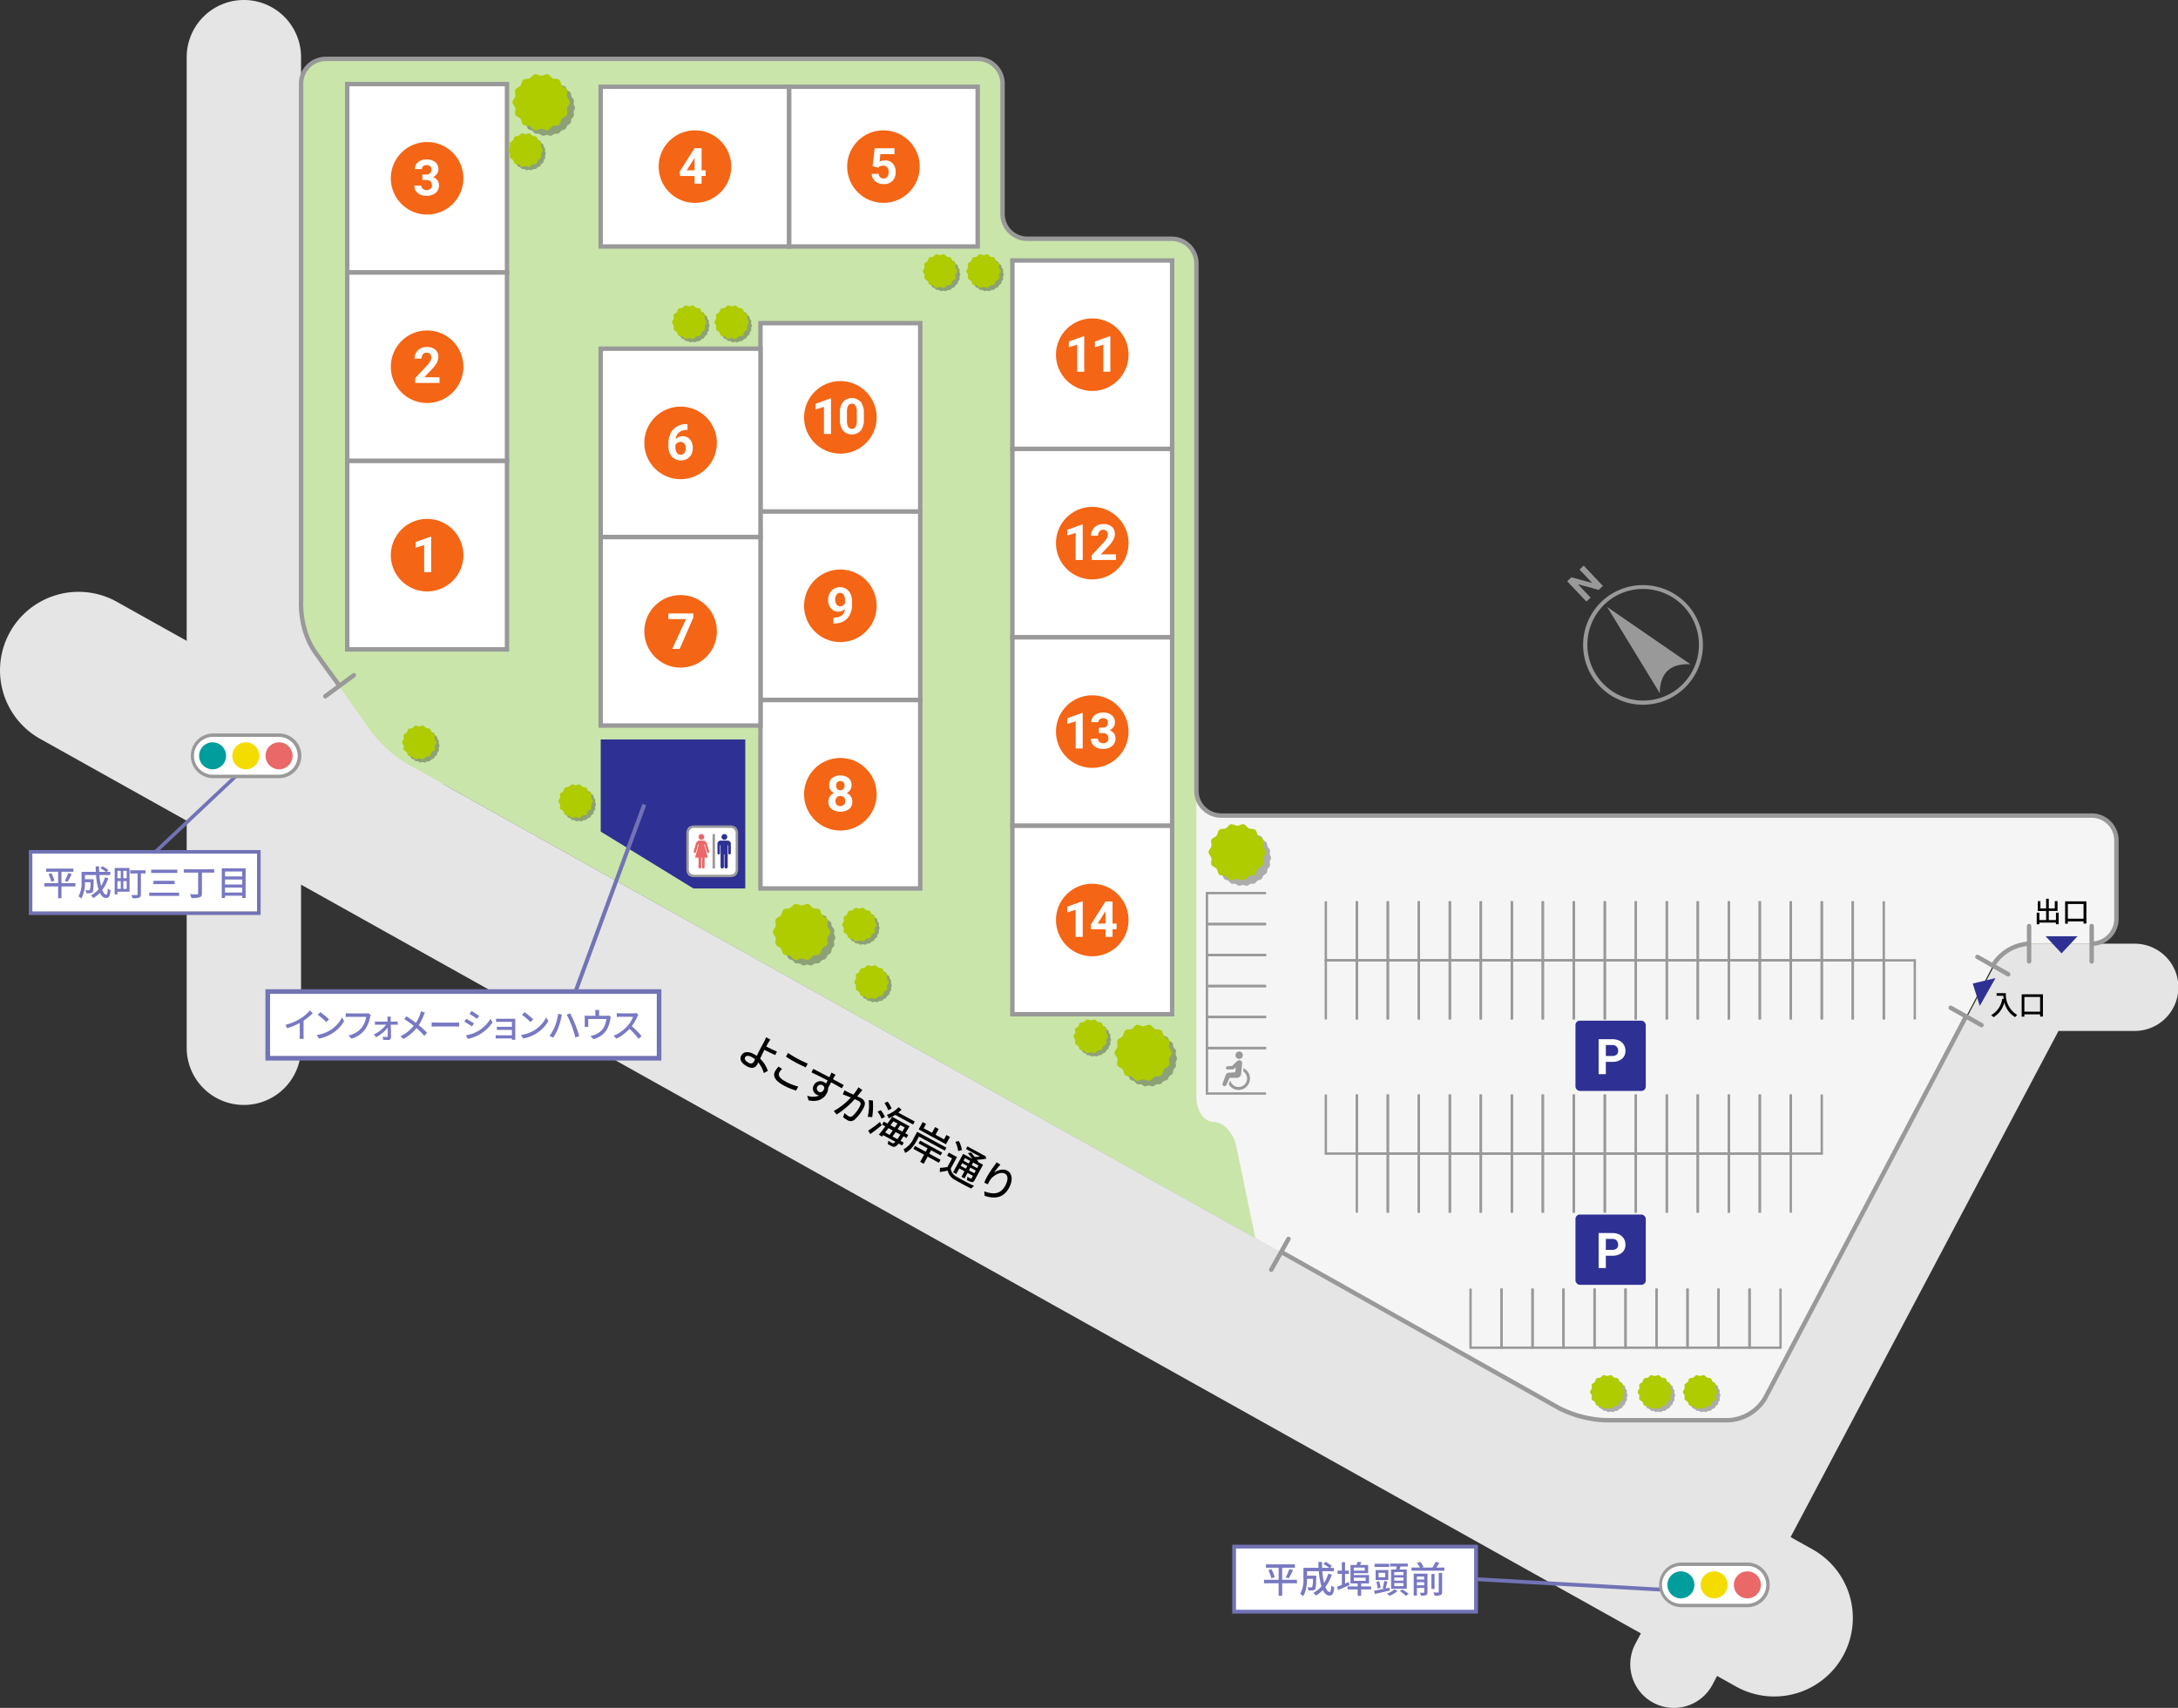 <svg xmlns="http://www.w3.org/2000/svg" xmlns:xlink="http://www.w3.org/1999/xlink" viewBox="0 0 690 541.208"><rect x="0" y="0" width="690" height="541.208" fill="#333333" stroke="none"/><defs><style>.cls-1,.cls-48,.cls-6,.cls-7{fill:none;}.cls-2{fill:#e5e5e5;}.cls-3{fill:#c9e5aa;}.cls-4{fill:#f5f5f5;}.cls-5{fill:#999;}.cls-48,.cls-6,.cls-7,.cls-8{stroke:#999;}.cls-48,.cls-49,.cls-51,.cls-55,.cls-56,.cls-6,.cls-7,.cls-8{stroke-miterlimit:10;}.cls-6{stroke-width:0.75px;}.cls-48,.cls-7,.cls-8{stroke-width:1.4px;}.cls-46,.cls-49,.cls-51,.cls-55,.cls-56,.cls-8{fill:#fff;}.cls-9{fill:#2f3093;}.cls-10{isolation:isolate;opacity:0.3;}.cls-11{clip-path:url(#clip-path);}.cls-12{clip-path:url(#clip-path-2);}.cls-13{fill:#aecc00;}.cls-14{clip-path:url(#clip-path-3);}.cls-15{clip-path:url(#clip-path-4);}.cls-16{clip-path:url(#clip-path-5);}.cls-17{clip-path:url(#clip-path-6);}.cls-18{clip-path:url(#clip-path-7);}.cls-19{clip-path:url(#clip-path-8);}.cls-20{clip-path:url(#clip-path-9);}.cls-21{clip-path:url(#clip-path-10);}.cls-22{clip-path:url(#clip-path-11);}.cls-23{clip-path:url(#clip-path-12);}.cls-24{clip-path:url(#clip-path-13);}.cls-25{clip-path:url(#clip-path-14);}.cls-26{clip-path:url(#clip-path-15);}.cls-27{clip-path:url(#clip-path-16);}.cls-28{clip-path:url(#clip-path-17);}.cls-29{clip-path:url(#clip-path-18);}.cls-30{clip-path:url(#clip-path-19);}.cls-31{clip-path:url(#clip-path-20);}.cls-32{clip-path:url(#clip-path-21);}.cls-33{clip-path:url(#clip-path-22);}.cls-34{clip-path:url(#clip-path-23);}.cls-35{clip-path:url(#clip-path-24);}.cls-36{clip-path:url(#clip-path-25);}.cls-37{clip-path:url(#clip-path-26);}.cls-38{clip-path:url(#clip-path-27);}.cls-39{clip-path:url(#clip-path-28);}.cls-40{clip-path:url(#clip-path-29);}.cls-41{clip-path:url(#clip-path-30);}.cls-42{clip-path:url(#clip-path-31);}.cls-43{clip-path:url(#clip-path-32);}.cls-44{clip-path:url(#clip-path-33);}.cls-45{clip-path:url(#clip-path-34);}.cls-47{fill:#ea6868;}.cls-48{stroke-linecap:round;}.cls-49,.cls-51,.cls-55,.cls-56{stroke:#7273b5;}.cls-49{stroke-width:1.133px;}.cls-50{fill:#7878c3;}.cls-51{stroke-width:1.201px;}.cls-52{fill:#f46515;}.cls-53{fill:#009d9d;}.cls-54{fill:#f4dc00;}.cls-55{stroke-width:1.46px;}.cls-56{stroke-width:1.271px;}</style><clipPath id="clip-path"><rect class="cls-1" x="164.119" y="25.257" width="18.087" height="17.846"/></clipPath><clipPath id="clip-path-2"><rect class="cls-1" x="164.304" y="25.337" width="17.86" height="17.694"/></clipPath><clipPath id="clip-path-3"><rect class="cls-1" x="246.609" y="288.165" width="18.087" height="17.846"/></clipPath><clipPath id="clip-path-4"><rect class="cls-1" x="246.794" y="288.245" width="17.86" height="17.694"/></clipPath><clipPath id="clip-path-5"><rect class="cls-1" x="354.858" y="326.472" width="18.087" height="17.846"/></clipPath><clipPath id="clip-path-6"><rect class="cls-1" x="355.043" y="326.552" width="17.86" height="17.694"/></clipPath><clipPath id="clip-path-7"><rect class="cls-1" x="384.646" y="262.914" width="18.087" height="17.846"/></clipPath><clipPath id="clip-path-8"><rect class="cls-1" x="384.832" y="262.994" width="17.86" height="17.694"/></clipPath><clipPath id="clip-path-9"><rect class="cls-1" x="267.928" y="288.626" width="10.852" height="10.852"/></clipPath><clipPath id="clip-path-10"><rect class="cls-1" x="267.955" y="288.751" width="10.715" height="10.616"/></clipPath><clipPath id="clip-path-11"><rect class="cls-1" x="341.248" y="324.028" width="10.852" height="10.852"/></clipPath><clipPath id="clip-path-12"><rect class="cls-1" x="341.275" y="324.153" width="10.715" height="10.616"/></clipPath><clipPath id="clip-path-13"><rect class="cls-1" x="504.883" y="436.721" width="10.852" height="10.852"/></clipPath><clipPath id="clip-path-14"><rect class="cls-1" x="504.909" y="436.846" width="10.715" height="10.616"/></clipPath><clipPath id="clip-path-15"><rect class="cls-1" x="519.961" y="436.721" width="10.852" height="10.852"/></clipPath><clipPath id="clip-path-16"><rect class="cls-1" x="519.987" y="436.846" width="10.715" height="10.616"/></clipPath><clipPath id="clip-path-17"><rect class="cls-1" x="534.303" y="436.721" width="10.852" height="10.852"/></clipPath><clipPath id="clip-path-18"><rect class="cls-1" x="534.33" y="436.846" width="10.715" height="10.616"/></clipPath><clipPath id="clip-path-19"><rect class="cls-1" x="227.478" y="97.736" width="10.852" height="10.852"/></clipPath><clipPath id="clip-path-20"><rect class="cls-1" x="227.504" y="97.861" width="10.715" height="10.616"/></clipPath><clipPath id="clip-path-21"><rect class="cls-1" x="214.048" y="97.736" width="10.852" height="10.852"/></clipPath><clipPath id="clip-path-22"><rect class="cls-1" x="214.075" y="97.861" width="10.715" height="10.616"/></clipPath><clipPath id="clip-path-23"><rect class="cls-1" x="162.18" y="43.212" width="10.852" height="10.852"/></clipPath><clipPath id="clip-path-24"><rect class="cls-1" x="162.206" y="43.337" width="10.715" height="10.616"/></clipPath><clipPath id="clip-path-25"><rect class="cls-1" x="307.275" y="81.525" width="10.852" height="10.852"/></clipPath><clipPath id="clip-path-26"><rect class="cls-1" x="307.302" y="81.65" width="10.715" height="10.616"/></clipPath><clipPath id="clip-path-27"><rect class="cls-1" x="293.484" y="81.525" width="10.852" height="10.852"/></clipPath><clipPath id="clip-path-28"><rect class="cls-1" x="293.511" y="81.65" width="10.715" height="10.616"/></clipPath><clipPath id="clip-path-29"><rect class="cls-1" x="128.511" y="230.889" width="10.852" height="10.852"/></clipPath><clipPath id="clip-path-30"><rect class="cls-1" x="128.538" y="231.014" width="10.715" height="10.616"/></clipPath><clipPath id="clip-path-31"><rect class="cls-1" x="271.79" y="306.83" width="10.852" height="10.852"/></clipPath><clipPath id="clip-path-32"><rect class="cls-1" x="271.816" y="306.955" width="10.715" height="10.616"/></clipPath><clipPath id="clip-path-33"><rect class="cls-1" x="178.06" y="249.521" width="10.852" height="10.852"/></clipPath><clipPath id="clip-path-34"><rect class="cls-1" x="178.086" y="249.646" width="10.715" height="10.616"/></clipPath></defs><g id="レイヤー_5" data-name="レイヤー 5"><rect class="cls-2" x="81.879" y="181.946" width="61.048" height="66.564"/><rect class="cls-2" x="480.529" y="432.021" width="81.275" height="44.499"/><path class="cls-3" d="M493.943,446.216a35.677,35.677,0,0,0,14.677,3.825h39.049a14.3,14.3,0,0,0,11.488-6.935l72.18-137.127a14.306,14.306,0,0,1,11.487-6.935h19.83a7.86,7.86,0,0,0,7.837-7.837V266.276a7.86,7.86,0,0,0-7.837-7.837H386.864a7.86,7.86,0,0,1-7.837-7.837V83.5a7.86,7.86,0,0,0-7.837-7.838H325.449a7.859,7.859,0,0,1-7.837-7.837V26.5a7.86,7.86,0,0,0-7.837-7.837H103.22A7.86,7.86,0,0,0,95.383,26.5v166a29.012,29.012,0,0,0,4.52,14.239l17.772,25.172a41.218,41.218,0,0,0,11.361,10.227Z"/><path class="cls-4" d="M662.654,258.439H386.864a7.86,7.86,0,0,1-7.837-7.837V347.69c0,4.311,2.483,7.838,5.517,7.838s6.233,3.453,7.11,7.673l6.064,29.2,96.225,53.816a35.677,35.677,0,0,0,14.677,3.825h39.049a14.3,14.3,0,0,0,11.488-6.935l72.18-137.127a14.306,14.306,0,0,1,11.487-6.935h19.83a7.86,7.86,0,0,0,7.837-7.837V266.276A7.86,7.86,0,0,0,662.654,258.439Z"/></g><g id="建具パーツ"><path class="cls-5" d="M510.308,188.345l.682,1.065h0a17.71,17.71,0,0,1,21.7,27.794,17.9,17.9,0,0,1-2.642,2.067,17.712,17.712,0,0,1-19.058-29.86l-.681-1.066m0,0A18.976,18.976,0,1,0,534.3,191.3a19.143,19.143,0,0,0-23.992-2.956"/><path class="cls-5" d="M509.173,192.351l16.665,27.33s-.257-4.566,2.45-7.128,7.253-2.053,7.253-2.053Z"/><polygon class="cls-5" points="507.806 185.669 506.481 186.923 499.897 185.132 503.902 189.364 502.577 190.618 496.491 184.186 497.816 182.932 504.412 184.728 500.4 180.487 501.721 179.238 507.806 185.669"/><polyline class="cls-6" points="449.492 285.59 449.492 304.317 439.672 304.317 439.672 285.59"/><polyline class="cls-6" points="439.672 285.59 439.672 304.317 429.852 304.317 429.852 285.59"/><polyline class="cls-6" points="429.852 285.59 429.852 304.317 420.032 304.317 420.032 285.59"/><polyline class="cls-6" points="478.952 285.59 478.952 304.317 469.132 304.317 469.132 285.59"/><polyline class="cls-6" points="469.132 285.59 469.132 304.317 459.312 304.317 459.312 285.59"/><polyline class="cls-6" points="459.312 285.59 459.312 304.317 449.492 304.317 449.492 285.59"/><polyline class="cls-6" points="508.412 285.59 508.412 304.317 498.592 304.317 498.592 285.59"/><polyline class="cls-6" points="498.592 285.59 498.592 304.317 488.772 304.317 488.772 285.59"/><polyline class="cls-6" points="488.772 285.59 488.772 304.317 478.952 304.317 478.952 285.59"/><polyline class="cls-6" points="537.872 285.59 537.872 304.317 528.052 304.317 528.052 285.59"/><polyline class="cls-6" points="528.052 285.59 528.052 304.317 518.232 304.317 518.232 285.59"/><polyline class="cls-6" points="518.232 285.59 518.232 304.317 508.412 304.317 508.412 285.59"/><polyline class="cls-6" points="567.332 285.59 567.332 304.317 557.512 304.317 557.512 285.59"/><polyline class="cls-6" points="557.512 285.59 557.512 304.317 547.692 304.317 547.692 285.59"/><polyline class="cls-6" points="547.692 285.59 547.692 304.317 537.872 304.317 537.872 285.59"/><polyline class="cls-6" points="596.791 285.59 596.791 304.317 586.972 304.317 586.972 285.59"/><polyline class="cls-6" points="586.972 285.59 586.972 304.317 577.152 304.317 577.152 285.59"/><polyline class="cls-6" points="577.152 285.59 577.152 304.317 567.332 304.317 567.332 285.59"/><polyline class="cls-6" points="567.332 323.045 567.332 304.317 577.152 304.317 577.152 323.045"/><polyline class="cls-6" points="577.152 323.045 577.152 304.317 586.972 304.317 586.972 323.045"/><polyline class="cls-6" points="586.972 323.045 586.972 304.317 596.791 304.317 596.791 323.045"/><polyline class="cls-6" points="596.791 323.045 596.791 304.317 606.611 304.317 606.611 323.045"/><polyline class="cls-6" points="537.872 323.045 537.872 304.317 547.692 304.317 547.692 323.045"/><polyline class="cls-6" points="547.692 323.045 547.692 304.317 557.512 304.317 557.512 323.045"/><polyline class="cls-6" points="557.512 323.045 557.512 304.317 567.332 304.317 567.332 323.045"/><polyline class="cls-6" points="508.412 323.045 508.412 304.317 518.232 304.317 518.232 323.045"/><polyline class="cls-6" points="518.232 323.045 518.232 304.317 528.052 304.317 528.052 323.045"/><polyline class="cls-6" points="528.052 323.045 528.052 304.317 537.872 304.317 537.872 323.045"/><polyline class="cls-6" points="478.952 323.045 478.952 304.317 488.772 304.317 488.772 323.045"/><polyline class="cls-6" points="488.772 323.045 488.772 304.317 498.592 304.317 498.592 323.045"/><polyline class="cls-6" points="498.592 323.045 498.592 304.317 508.412 304.317 508.412 323.045"/><polyline class="cls-6" points="449.492 323.045 449.492 304.317 459.312 304.317 459.312 323.045"/><polyline class="cls-6" points="459.312 323.045 459.312 304.317 469.132 304.317 469.132 323.045"/><polyline class="cls-6" points="469.132 323.045 469.132 304.317 478.952 304.317 478.952 323.045"/><polyline class="cls-6" points="420.032 323.045 420.032 304.317 429.852 304.317 429.852 323.045"/><polyline class="cls-6" points="429.852 323.045 429.852 304.317 439.672 304.317 439.672 323.045"/><polyline class="cls-6" points="439.672 323.045 439.672 304.317 449.492 304.317 449.492 323.045"/><path class="cls-2" d="M562.083,537.586a24.777,24.777,0,0,1-12.118-3.167L12.747,234.146a24.883,24.883,0,1,1,24.281-43.441L574.246,490.978a24.887,24.887,0,0,1-12.163,46.608Z"/><path class="cls-2" d="M77.259,350.142a18.116,18.116,0,0,1-18.115-18.115V18.115a18.115,18.115,0,1,1,36.23,0V332.027A18.115,18.115,0,0,1,77.259,350.142Z"/><path class="cls-2" d="M530.288,541.208a13.829,13.829,0,0,1-12.207-20.293L631.6,306.4a13.822,13.822,0,0,1,12.218-7.358h32.363a13.824,13.824,0,1,1,0,27.647H652.138L542.519,533.847A13.822,13.822,0,0,1,530.288,541.208Z"/><path class="cls-7" d="M662.654,299.044a7.86,7.86,0,0,0,7.837-7.837V266.276a7.86,7.86,0,0,0-7.837-7.837H386.864a7.86,7.86,0,0,1-7.837-7.837V83.5a7.86,7.86,0,0,0-7.837-7.838H325.449a7.859,7.859,0,0,1-7.837-7.837V26.5a7.86,7.86,0,0,0-7.837-7.837H103.22A7.86,7.86,0,0,0,95.383,26.5V190.479s-.6,9,4.52,16.256,7.678,10.569,7.678,10.569"/><path class="cls-7" d="M631.337,305.979a14.306,14.306,0,0,1,11.487-6.935"/><path class="cls-7" d="M405.467,396.473l88.476,49.743a35.677,35.677,0,0,0,14.677,3.825h39.049a14.3,14.3,0,0,0,11.488-6.935l63.632-120.888"/><polyline class="cls-6" points="449.492 346.822 449.492 365.549 439.672 365.549 439.672 346.822"/><polyline class="cls-6" points="439.672 346.822 439.672 365.549 429.852 365.549 429.852 346.822"/><polyline class="cls-6" points="429.852 346.822 429.852 365.549 420.032 365.549 420.032 346.822"/><polyline class="cls-6" points="478.952 346.822 478.952 365.549 469.132 365.549 469.132 346.822"/><polyline class="cls-6" points="469.132 346.822 469.132 365.549 459.312 365.549 459.312 346.822"/><polyline class="cls-6" points="459.312 346.822 459.312 365.549 449.492 365.549 449.492 346.822"/><polyline class="cls-6" points="508.412 346.822 508.412 365.549 498.592 365.549 498.592 346.822"/><polyline class="cls-6" points="498.592 346.822 498.592 365.549 488.772 365.549 488.772 346.822"/><polyline class="cls-6" points="488.772 346.822 488.772 365.549 478.952 365.549 478.952 346.822"/><polyline class="cls-6" points="537.872 346.822 537.872 365.549 528.052 365.549 528.052 346.822"/><polyline class="cls-6" points="528.052 346.822 528.052 365.549 518.232 365.549 518.232 346.822"/><polyline class="cls-6" points="518.232 346.822 518.232 365.549 508.412 365.549 508.412 346.822"/><polyline class="cls-6" points="567.332 346.822 567.332 365.549 557.512 365.549 557.512 346.822"/><polyline class="cls-6" points="557.512 346.822 557.512 365.549 547.692 365.549 547.692 346.822"/><polyline class="cls-6" points="547.692 346.822 547.692 365.549 537.872 365.549 537.872 346.822"/><polyline class="cls-6" points="475.697 408.329 475.697 427.057 465.877 427.057 465.877 408.329"/><polyline class="cls-6" points="505.157 408.329 505.157 427.057 495.337 427.057 495.337 408.329"/><polyline class="cls-6" points="495.337 408.329 495.337 427.057 485.517 427.057 485.517 408.329"/><polyline class="cls-6" points="485.517 408.329 485.517 427.057 475.697 427.057 475.697 408.329"/><polyline class="cls-6" points="534.616 408.329 534.616 427.057 524.797 427.057 524.797 408.329"/><polyline class="cls-6" points="524.797 408.329 524.797 427.057 514.977 427.057 514.977 408.329"/><polyline class="cls-6" points="514.977 408.329 514.977 427.057 505.157 427.057 505.157 408.329"/><polyline class="cls-6" points="564.076 408.329 564.076 427.057 554.256 427.057 554.256 408.329"/><polyline class="cls-6" points="554.256 408.329 554.256 427.057 544.436 427.057 544.436 408.329"/><polyline class="cls-6" points="544.436 408.329 544.436 427.057 534.616 427.057 534.616 408.329"/><polyline class="cls-6" points="577.152 346.822 577.152 365.549 567.332 365.549 567.332 346.822"/><polyline class="cls-6" points="537.872 384.276 537.872 365.549 547.692 365.549 547.692 384.276"/><polyline class="cls-6" points="547.692 384.276 547.692 365.549 557.512 365.549 557.512 384.276"/><polyline class="cls-6" points="557.512 384.276 557.512 365.549 567.332 365.549 567.332 384.276"/><polyline class="cls-6" points="508.412 384.276 508.412 365.549 518.232 365.549 518.232 384.276"/><polyline class="cls-6" points="518.232 384.276 518.232 365.549 528.052 365.549 528.052 384.276"/><polyline class="cls-6" points="528.052 384.276 528.052 365.549 537.872 365.549 537.872 384.276"/><polyline class="cls-6" points="478.952 384.276 478.952 365.549 488.772 365.549 488.772 384.276"/><polyline class="cls-6" points="488.772 384.276 488.772 365.549 498.592 365.549 498.592 384.276"/><polyline class="cls-6" points="498.592 384.276 498.592 365.549 508.412 365.549 508.412 384.276"/><polyline class="cls-6" points="449.492 384.276 449.492 365.549 459.312 365.549 459.312 384.276"/><polyline class="cls-6" points="459.312 384.276 459.312 365.549 469.132 365.549 469.132 384.276"/><polyline class="cls-6" points="469.132 384.276 469.132 365.549 478.952 365.549 478.952 384.276"/><polyline class="cls-6" points="429.852 384.276 429.852 365.549 439.672 365.549 439.672 384.276"/><polyline class="cls-6" points="439.672 384.276 439.672 365.549 449.492 365.549 449.492 384.276"/><polyline class="cls-6" points="401.093 322.281 382.366 322.281 382.366 312.461 401.093 312.461"/><polyline class="cls-6" points="401.093 312.461 382.366 312.461 382.366 302.641 401.093 302.641"/><polyline class="cls-6" points="401.093 302.641 382.366 302.641 382.366 292.821 401.093 292.821"/><polyline class="cls-6" points="401.093 292.821 382.366 292.821 382.366 283.001 401.093 283.001"/><polyline class="cls-6" points="401.093 346.517 382.366 346.517 382.366 332.101 401.093 332.101"/><polyline class="cls-6" points="401.093 332.101 382.366 332.101 382.366 322.281 401.093 322.281"/></g><g id="建物"><rect class="cls-8" x="320.726" y="82.539" width="50.614" height="59.713"/><rect class="cls-8" x="320.726" y="142.252" width="50.614" height="59.713"/><rect class="cls-8" x="320.726" y="201.966" width="50.614" height="59.713"/><rect class="cls-8" x="240.923" y="102.398" width="50.614" height="59.713"/><rect class="cls-8" x="240.923" y="162.111" width="50.614" height="59.713"/><rect class="cls-8" x="240.923" y="221.825" width="50.614" height="59.713"/><rect class="cls-8" x="110.001" y="26.64" width="50.614" height="59.713"/><rect class="cls-8" x="110.001" y="86.353" width="50.614" height="59.713"/><rect class="cls-8" x="194.858" y="22.938" width="50.614" height="59.713" transform="translate(167.371 272.96) rotate(-90)"/><rect class="cls-8" x="254.572" y="22.938" width="50.614" height="59.713" transform="translate(227.084 332.673) rotate(-90)"/><rect class="cls-8" x="110.001" y="146.066" width="50.614" height="59.713"/><rect class="cls-8" x="190.309" y="110.489" width="50.614" height="59.713"/><rect class="cls-8" x="190.309" y="170.202" width="50.614" height="59.713"/><rect class="cls-8" x="320.726" y="261.679" width="50.614" height="59.713"/><polygon class="cls-9" points="219.683 234.328 190.309 234.328 190.309 263.511 190.309 263.511 219.683 281.538 236.106 281.538 236.106 258.266 236.106 234.328 219.683 234.328"/></g><g id="文字"><g class="cls-10"><g class="cls-11"><g class="cls-12"><path d="M182.164,34.183c0,.423-.378.814-.436,1.221s.193.9.077,1.295-.592.672-.764,1.049-.069.914-.293,1.263-.757.476-1.029.79-.322.858-.637,1.131-.857.243-1.209.469-.547.732-.928.906-.889-.008-1.292.11-.73.546-1.147.606-.848-.261-1.271-.261-.864.319-1.271.261-.751-.49-1.147-.606-.916.063-1.293-.11-.579-.681-.928-.906-.9-.2-1.209-.47-.363-.815-.636-1.13-.8-.439-1.029-.79-.119-.883-.293-1.263-.646-.646-.764-1.049.136-.877.077-1.295-.437-.8-.437-1.221.379-.814.437-1.222-.193-.9-.077-1.295.592-.671.764-1.048.068-.914.293-1.264.756-.475,1.029-.789.321-.858.636-1.131.858-.243,1.209-.47.548-.731.929-.9.889.008,1.292-.11.73-.546,1.147-.606.848.261,1.271.261.864-.319,1.271-.261.751.49,1.147.606.916-.063,1.292.11.58.681.929.906.894.2,1.209.47.363.815.636,1.13.8.439,1.029.79.119.883.293,1.263.646.646.764,1.048-.137.878-.077,1.295.436.8.436,1.222"/></g></g></g><path class="cls-13" d="M180.556,32.4c0,.67-.767,1.244-.91,1.871-.147.647.292,1.5.01,2.081s-1.227.778-1.634,1.288-.382,1.47-.894,1.879-1.436.169-2.03.455-.974,1.157-1.621,1.3c-.626.143-1.356-.474-2.026-.474s-1.4.617-2.026.474c-.647-.147-1.037-1.022-1.621-1.3s-1.52-.048-2.03-.455-.485-1.367-.894-1.879-1.347-.7-1.634-1.289.157-1.433.01-2.08c-.142-.627-.91-1.2-.91-1.871s.768-1.244.91-1.871c.147-.647-.291-1.5-.009-2.08s1.226-.779,1.633-1.289.382-1.469.894-1.878,1.437-.169,2.03-.456.974-1.157,1.621-1.3c.626-.143,1.356.474,2.026.474s1.4-.617,2.026-.474c.647.147,1.037,1.023,1.621,1.3s1.521.049,2.03.456.485,1.366.894,1.878,1.347.7,1.634,1.289-.157,1.433-.01,2.08c.143.627.91,1.2.91,1.871"/><g class="cls-10"><g class="cls-14"><g class="cls-15"><path d="M264.654,297.09c0,.424-.378.815-.436,1.222s.193.9.077,1.3-.592.672-.764,1.048-.069.915-.293,1.264-.757.476-1.03.79-.321.857-.636,1.13-.857.244-1.209.47-.547.732-.928.906-.889-.009-1.292.11-.73.546-1.147.605-.848-.26-1.271-.26-.864.318-1.271.26-.751-.489-1.147-.605-.916.062-1.293-.11-.579-.681-.928-.906-.9-.2-1.209-.47-.363-.815-.636-1.13-.8-.439-1.029-.79-.119-.883-.293-1.264-.646-.645-.764-1.048.136-.878.077-1.3-.437-.8-.437-1.222.379-.814.437-1.221-.193-.9-.077-1.3.592-.672.764-1.048.068-.915.293-1.264.756-.475,1.029-.79.321-.857.636-1.13.858-.244,1.209-.47.548-.732.929-.906.889.009,1.292-.11.73-.546,1.147-.605.848.26,1.271.26.864-.318,1.271-.26.751.489,1.147.606.916-.063,1.292.109.579.681.929.906.894.2,1.209.47.363.816.636,1.131.8.438,1.029.789.119.883.293,1.264.646.645.764,1.048-.137.878-.077,1.3.436.8.436,1.221"/></g></g></g><path class="cls-13" d="M263.046,295.307c0,.669-.767,1.244-.91,1.871-.147.647.291,1.5.01,2.08s-1.227.779-1.634,1.289-.382,1.469-.894,1.878-1.437.169-2.03.456-.974,1.157-1.621,1.3c-.626.142-1.356-.474-2.026-.474s-1.4.616-2.026.474c-.647-.147-1.037-1.023-1.621-1.3s-1.52-.049-2.03-.456-.485-1.366-.894-1.878-1.347-.7-1.634-1.289.157-1.433.01-2.08c-.143-.627-.91-1.2-.91-1.871s.767-1.245.91-1.871c.147-.647-.291-1.5-.009-2.081s1.226-.779,1.633-1.288.382-1.47.894-1.879,1.437-.169,2.03-.455.974-1.157,1.621-1.3c.626-.143,1.356.473,2.026.473s1.4-.616,2.026-.473c.647.147,1.037,1.022,1.621,1.3s1.52.048,2.03.455.485,1.367.894,1.879,1.347.695,1.634,1.288-.157,1.434-.01,2.081c.143.626.91,1.2.91,1.871"/><g class="cls-10"><g class="cls-16"><g class="cls-17"><path d="M372.9,335.4c0,.423-.378.814-.436,1.221s.193.9.077,1.295-.592.672-.764,1.049-.069.914-.294,1.263-.756.476-1.029.79-.321.857-.636,1.13-.858.244-1.209.47-.547.732-.928.906-.889-.008-1.292.11-.73.546-1.147.605-.848-.26-1.271-.26-.864.318-1.271.26-.751-.489-1.147-.605-.917.062-1.293-.11-.579-.681-.928-.906-.895-.2-1.209-.47-.363-.815-.636-1.13-.8-.439-1.029-.79-.119-.883-.293-1.264-.646-.645-.764-1.048.136-.878.077-1.295-.437-.8-.437-1.221.379-.815.437-1.222-.194-.9-.077-1.3.592-.672.764-1.048.068-.915.293-1.264.756-.475,1.029-.79.321-.857.636-1.13.858-.244,1.209-.47.548-.732.929-.906.889.009,1.292-.109.73-.547,1.147-.606.848.26,1.271.26.864-.318,1.271-.26.751.49,1.147.606.916-.063,1.292.109.579.682.929.906.894.2,1.209.47.363.816.636,1.131.8.438,1.029.789.119.883.293,1.264.646.645.764,1.048-.137.878-.077,1.3.436.8.436,1.222"/></g></g></g><path class="cls-13" d="M371.294,333.614c0,.67-.766,1.244-.909,1.871-.147.647.291,1.5.01,2.08s-1.227.779-1.634,1.289-.382,1.47-.894,1.879-1.437.169-2.03.455-.974,1.157-1.621,1.3c-.626.143-1.356-.474-2.026-.474s-1.4.617-2.026.474c-.647-.147-1.037-1.023-1.621-1.3s-1.52-.049-2.03-.456-.485-1.366-.894-1.878-1.347-.695-1.634-1.289.157-1.433.01-2.08c-.143-.627-.91-1.2-.91-1.871s.767-1.245.91-1.871c.147-.647-.291-1.5-.01-2.081s1.227-.778,1.634-1.288.382-1.47.894-1.879,1.437-.169,2.03-.455.974-1.157,1.621-1.3c.626-.143,1.356.474,2.026.474s1.4-.617,2.026-.474c.647.147,1.037,1.022,1.621,1.3s1.52.049,2.03.455.485,1.367.894,1.879,1.347.695,1.634,1.288-.157,1.434-.01,2.081c.143.626.909,1.2.909,1.871"/><g class="cls-10"><g class="cls-18"><g class="cls-19"><path d="M402.692,271.84c0,.423-.379.814-.437,1.221s.193.9.077,1.3-.592.672-.764,1.049-.068.914-.293,1.263-.756.476-1.029.79-.322.857-.636,1.13-.858.244-1.21.47-.547.732-.928.906-.889-.008-1.292.11-.73.546-1.147.606-.848-.261-1.271-.261-.864.318-1.271.261-.751-.49-1.147-.606-.916.062-1.293-.11-.579-.681-.928-.906-.894-.2-1.209-.47-.363-.815-.636-1.13-.8-.439-1.029-.79-.119-.883-.293-1.264-.646-.645-.764-1.048.136-.878.077-1.3-.436-.8-.436-1.221.378-.815.436-1.222-.193-.9-.077-1.3.592-.672.764-1.048.069-.915.293-1.264.757-.475,1.029-.789.322-.858.637-1.131.857-.244,1.208-.47.548-.732.929-.906.889.009,1.292-.109.73-.547,1.147-.606.848.26,1.271.26.864-.318,1.271-.26.751.49,1.147.606.916-.063,1.293.109.579.682.928.906.895.2,1.209.47.363.816.636,1.131.8.438,1.029.789.119.883.293,1.264.646.645.764,1.048-.136.878-.077,1.3.437.8.437,1.222"/></g></g></g><path class="cls-13" d="M401.083,270.056c0,.67-.767,1.244-.91,1.871-.146.647.292,1.5.01,2.08s-1.226.779-1.634,1.289-.382,1.47-.894,1.879-1.436.169-2.03.455-.973,1.157-1.621,1.3c-.626.143-1.356-.474-2.026-.474s-1.4.617-2.026.474c-.647-.147-1.037-1.022-1.621-1.3s-1.52-.049-2.03-.456-.485-1.366-.894-1.878-1.347-.695-1.633-1.289.156-1.433.009-2.08c-.142-.627-.909-1.2-.909-1.871s.767-1.244.909-1.871c.147-.647-.291-1.5-.009-2.08s1.226-.779,1.633-1.289.382-1.47.894-1.879,1.437-.169,2.03-.455.974-1.157,1.621-1.3c.627-.143,1.357.474,2.026.474s1.4-.617,2.026-.474c.648.147,1.038,1.022,1.622,1.3s1.52.049,2.029.455.486,1.367.9,1.879,1.347.7,1.633,1.289-.156,1.433-.01,2.08c.143.627.91,1.2.91,1.871"/><g class="cls-10"><g class="cls-20"><g class="cls-21"><path d="M278.669,294.059c0,.254-.227.489-.262.733s.116.54.046.777-.355.4-.458.629-.041.549-.176.759-.453.285-.617.473-.193.515-.382.679-.515.146-.725.281-.329.44-.557.544-.534-.005-.776.066-.437.327-.688.363-.509-.156-.763-.156-.518.191-.762.156-.451-.294-.688-.363-.55.037-.776-.066-.347-.409-.557-.544-.537-.118-.725-.282-.218-.489-.382-.678-.481-.263-.617-.474-.072-.529-.176-.758-.387-.387-.458-.629.082-.526.046-.777-.262-.479-.262-.733.227-.489.262-.733-.116-.539-.046-.777.355-.4.458-.629.041-.548.176-.758.454-.285.617-.474.193-.514.382-.678.515-.146.725-.282.329-.439.558-.543.533,0,.775-.066.438-.328.688-.363.509.156.762.156.519-.191.763-.156.451.293.688.363.55-.038.776.066.348.408.557.543.537.119.725.282.218.49.382.678.482.264.617.475.072.529.176.758.388.387.458.628-.081.527-.046.777.262.479.262.733"/></g></g></g><path class="cls-13" d="M277.7,292.989c0,.4-.46.747-.546,1.123s.175.9.006,1.248-.736.468-.98.773-.23.882-.536,1.127-.863.1-1.219.273-.584.695-.972.783-.814-.284-1.216-.284-.84.369-1.215.284-.623-.614-.973-.783-.912-.029-1.218-.273-.291-.82-.537-1.127-.808-.417-.979-.773.093-.86,0-1.248-.546-.721-.546-1.123.461-.747.546-1.123-.174-.9,0-1.248.735-.467.98-.773.229-.882.536-1.127.862-.1,1.218-.273.584-.695.973-.783.814.285,1.215.285.84-.37,1.216-.285.623.614.973.783.912.029,1.218.273.291.82.536,1.127.808.417.98.773-.094.86-.006,1.249.546.72.546,1.122"/><g class="cls-10"><g class="cls-22"><g class="cls-23"><path d="M351.989,329.462c0,.253-.227.488-.262.733s.116.539.046.777-.355.4-.458.629-.041.548-.176.758-.454.285-.617.474-.193.514-.382.678-.515.146-.725.282-.329.439-.557.543-.534,0-.776.066-.438.328-.688.363-.509-.156-.763-.156-.518.191-.762.156-.451-.293-.688-.363-.55.037-.776-.066-.347-.409-.557-.544-.537-.118-.725-.281-.218-.49-.382-.679-.482-.263-.617-.474-.072-.529-.176-.758-.387-.387-.458-.629.081-.526.046-.777-.262-.479-.262-.732.227-.489.262-.734-.116-.539-.046-.777.355-.4.458-.629.041-.548.176-.758.454-.285.617-.474.193-.514.382-.678.515-.146.725-.282.329-.439.558-.543.533,0,.775-.066.438-.328.688-.363.508.156.762.156.519-.191.763-.156.451.294.688.363.55-.037.776.066.348.409.557.544.537.118.725.281.218.49.382.679.482.263.617.474.072.529.176.758.388.387.458.629-.081.526-.046.776.262.48.262.734"/></g></g></g><path class="cls-13" d="M351.024,328.391c0,.4-.46.747-.546,1.123s.175.9.006,1.248-.736.468-.98.773-.23.882-.537,1.127-.862.1-1.218.274-.584.694-.972.782-.814-.284-1.216-.284-.84.37-1.216.284-.622-.614-.972-.782-.912-.03-1.218-.274-.291-.82-.537-1.127-.808-.417-.979-.773.093-.86,0-1.248-.546-.721-.546-1.123.461-.747.546-1.123-.174-.9,0-1.248.735-.467.98-.773.229-.882.536-1.127.862-.1,1.218-.273.584-.694.973-.783.814.285,1.215.285.84-.37,1.216-.285.622.614.973.783.912.029,1.218.273.291.82.536,1.127.808.418.98.773-.094.86-.006,1.249.546.72.546,1.122"/><g class="cls-10"><g class="cls-24"><g class="cls-25"><path d="M515.624,442.154c0,.254-.227.489-.262.733s.116.54.046.777-.355.4-.459.629-.041.549-.175.758-.454.286-.618.474-.193.515-.382.678-.514.147-.725.282-.329.44-.557.544-.534,0-.775.066-.438.327-.688.363-.509-.156-.763-.156-.518.191-.763.156-.45-.294-.688-.363-.55.037-.776-.066-.347-.409-.556-.544-.537-.118-.726-.282-.218-.489-.382-.678-.481-.263-.617-.474-.071-.53-.176-.758-.387-.387-.458-.629.082-.527.046-.777-.262-.479-.262-.733.227-.489.262-.733-.116-.539-.046-.777.355-.4.458-.629.042-.548.176-.758.454-.285.618-.474.192-.514.381-.678.515-.146.726-.282.328-.439.557-.543.534.005.775-.066.438-.328.688-.363.509.156.763.156.518-.191.763-.156.45.293.688.363.549-.038.775.066.348.408.557.543.537.119.726.282.218.49.381.678.482.264.618.474.071.53.175.758.388.387.459.629-.082.527-.046.777.262.479.262.733"/></g></g></g><path class="cls-13" d="M514.658,441.084c0,.4-.46.747-.545,1.123s.174.9,0,1.248-.736.467-.98.773-.229.882-.536,1.127-.862.1-1.218.273-.584.695-.973.783-.813-.284-1.215-.284-.84.369-1.216.284-.622-.614-.973-.783-.912-.029-1.218-.273-.291-.82-.536-1.127-.808-.417-.98-.773.094-.86.006-1.248-.546-.721-.546-1.123.46-.747.546-1.123-.175-.9-.006-1.248.736-.467.98-.773.229-.882.537-1.127.862-.1,1.218-.273.584-.695.972-.783.814.284,1.216.284.839-.369,1.216-.284.622.614.972.783.912.029,1.218.273.291.82.536,1.127.809.417.98.773-.093.86,0,1.248.545.721.545,1.123"/><g class="cls-10"><g class="cls-26"><g class="cls-27"><path d="M530.7,442.154c0,.254-.227.489-.262.733s.116.54.046.777-.355.4-.458.629-.042.549-.176.758-.454.286-.618.474-.193.515-.382.678-.514.147-.725.282-.328.44-.557.544-.533,0-.775.066-.438.327-.688.363-.509-.156-.763-.156-.518.191-.763.156-.45-.294-.688-.363-.55.037-.775-.066-.348-.409-.557-.544-.537-.118-.726-.282-.218-.489-.382-.678-.481-.263-.617-.474-.071-.53-.176-.758-.387-.387-.458-.629.082-.527.046-.777-.262-.479-.262-.733.228-.489.262-.733-.116-.539-.046-.777.355-.4.458-.629.042-.548.176-.758.454-.285.618-.474.192-.514.381-.678.515-.146.726-.282.328-.439.557-.543.534.005.775-.066.438-.328.688-.363.509.156.763.156.519-.191.763-.156.45.293.688.363.549-.038.775.066.348.408.557.543.537.119.726.282.218.49.381.678.482.264.618.474.071.53.176.758.387.387.458.629-.082.527-.046.777.262.479.262.733"/></g></g></g><path class="cls-13" d="M529.737,441.084c0,.4-.461.747-.546,1.123s.174.9.006,1.248-.736.467-.981.773-.229.882-.536,1.127-.862.1-1.218.273-.584.695-.972.783-.814-.284-1.216-.284-.84.369-1.216.284-.622-.614-.973-.783-.912-.029-1.217-.273-.292-.82-.537-1.127-.808-.417-.98-.773.094-.86.006-1.248-.546-.721-.546-1.123.46-.747.546-1.123-.175-.9-.006-1.248.736-.467.98-.773.23-.882.537-1.127.862-.1,1.218-.273.584-.695.972-.783.814.284,1.216.284.84-.369,1.216-.284.622.614.972.783.912.029,1.218.273.291.82.536,1.127.809.417.981.773-.094.86-.006,1.248.546.721.546,1.123"/><g class="cls-10"><g class="cls-28"><g class="cls-29"><path d="M545.044,442.154c0,.254-.227.489-.262.733s.116.54.046.777-.355.4-.458.629-.041.549-.176.758-.453.286-.617.474-.193.515-.382.678-.515.147-.725.282-.329.44-.557.544-.534,0-.776.066-.437.327-.688.363-.509-.156-.763-.156-.518.191-.762.156-.451-.294-.688-.363-.55.037-.776-.066-.347-.409-.557-.544-.537-.118-.725-.282-.218-.489-.382-.678-.481-.263-.617-.474-.072-.53-.176-.758-.387-.387-.458-.629.081-.527.046-.777-.262-.479-.262-.733.227-.489.262-.733-.116-.539-.046-.777.355-.4.458-.629.041-.548.176-.758.454-.285.617-.474.193-.514.382-.678.515-.146.725-.282.329-.439.558-.543.533.005.775-.066.438-.328.688-.363.508.156.762.156.519-.191.763-.156.451.293.688.363.55-.038.776.066.348.408.557.543.537.119.725.282.218.49.382.678.482.264.617.474.072.53.176.758.388.387.458.629-.081.527-.046.777.262.479.262.733"/></g></g></g><path class="cls-13" d="M544.079,441.084c0,.4-.46.747-.546,1.123s.175.9.006,1.248-.736.467-.98.773-.23.882-.536,1.127-.863.1-1.219.273-.584.695-.972.783-.814-.284-1.216-.284-.84.369-1.215.284-.623-.614-.973-.783-.912-.029-1.218-.273-.291-.82-.537-1.127-.808-.417-.979-.773.093-.86,0-1.248-.546-.721-.546-1.123.461-.747.546-1.123-.174-.9,0-1.248.735-.467.98-.773.229-.882.536-1.127.862-.1,1.218-.273.584-.695.973-.783.814.284,1.215.284.84-.369,1.216-.284.623.614.973.783.912.029,1.218.273.291.82.536,1.127.808.417.98.773-.094.86-.006,1.248.546.721.546,1.123"/><g class="cls-10"><g class="cls-30"><g class="cls-31"><path d="M238.219,103.169c0,.254-.227.489-.262.733s.116.54.046.777-.355.4-.459.629-.041.549-.175.759-.454.285-.618.473-.193.515-.382.679-.514.146-.725.281-.328.44-.557.544-.534,0-.775.066-.438.327-.688.363-.509-.156-.763-.156-.518.191-.763.156-.45-.294-.688-.363-.55.037-.776-.066-.347-.409-.556-.544-.537-.118-.726-.282-.218-.489-.382-.678-.481-.263-.617-.474-.071-.53-.176-.758-.387-.387-.458-.629.082-.527.046-.777-.262-.479-.262-.733.227-.489.262-.733-.116-.539-.046-.777.355-.4.458-.629.042-.548.176-.758.454-.285.618-.474.192-.514.381-.678.515-.146.726-.282.328-.439.557-.543.534,0,.775-.066.438-.328.688-.363.509.156.763.156.518-.191.763-.156.45.293.688.363.549-.038.775.066.348.408.557.543.537.119.726.282.218.49.381.678.482.264.618.475.071.529.175.758.388.387.459.628-.082.527-.046.777.262.479.262.733"/></g></g></g><path class="cls-13" d="M237.253,102.1c0,.4-.46.747-.545,1.123s.174.9.006,1.248-.736.467-.981.773-.229.882-.536,1.127-.862.1-1.218.273-.584.695-.973.783-.813-.284-1.215-.284-.84.369-1.216.284-.622-.614-.973-.783-.912-.029-1.218-.273-.291-.82-.536-1.127-.808-.417-.98-.773.094-.86.006-1.248-.546-.721-.546-1.123.46-.747.546-1.123-.175-.9-.006-1.248.736-.467.98-.773.229-.882.537-1.127.862-.1,1.218-.273.584-.7.972-.783.814.285,1.216.285.839-.37,1.216-.285.622.614.972.783.912.029,1.218.273.291.82.536,1.127.809.417.981.773-.094.86-.006,1.248.545.721.545,1.123"/><g class="cls-10"><g class="cls-32"><g class="cls-33"><path d="M224.789,103.169c0,.254-.227.489-.262.733s.116.54.046.777-.355.4-.458.629-.041.549-.176.759-.454.285-.617.473-.193.515-.382.679-.515.146-.725.281-.329.44-.557.544-.534,0-.776.066-.438.327-.688.363-.509-.156-.763-.156-.518.191-.762.156-.451-.294-.688-.363-.55.037-.776-.066-.348-.409-.557-.544-.537-.118-.725-.282-.218-.489-.382-.678-.482-.263-.617-.474-.072-.53-.176-.758-.387-.387-.458-.629.081-.527.046-.777-.262-.479-.262-.733.227-.489.262-.733-.116-.539-.046-.777.355-.4.458-.629.041-.548.176-.758.454-.285.617-.474.193-.514.382-.678.515-.146.725-.282.329-.439.558-.543.533,0,.775-.066.438-.328.688-.363.508.156.762.156.519-.191.763-.156.451.293.688.363.55-.038.776.066.347.408.557.543.537.119.725.282.218.49.382.678.482.264.617.475.072.529.176.758.388.387.458.628-.081.527-.046.777.262.479.262.733"/></g></g></g><path class="cls-13" d="M223.824,102.1c0,.4-.46.747-.546,1.123s.175.9.006,1.248-.736.467-.98.773-.23.882-.537,1.127-.862.1-1.218.273-.584.695-.972.783-.814-.284-1.216-.284-.84.369-1.216.284-.622-.614-.972-.783-.912-.029-1.218-.273-.291-.82-.537-1.127-.808-.417-.979-.773.093-.86,0-1.248-.546-.721-.546-1.123.461-.747.546-1.123-.174-.9,0-1.248.735-.467.98-.773.229-.882.536-1.127.862-.1,1.218-.273.584-.7.973-.783.814.285,1.215.285.84-.37,1.216-.285.622.614.973.783.912.029,1.218.273.291.82.536,1.127.808.417.98.773-.094.86-.006,1.248.546.721.546,1.123"/><g class="cls-10"><g class="cls-34"><g class="cls-35"><path d="M172.92,48.645c0,.254-.227.489-.262.733s.116.54.047.777-.355.4-.459.629-.041.549-.175.758-.454.286-.618.474-.193.515-.382.679-.514.146-.725.281-.329.44-.557.544-.534-.005-.775.066-.438.327-.689.363-.508-.156-.762-.156-.519.191-.763.156-.45-.294-.688-.363-.55.037-.776-.066-.347-.409-.557-.544-.536-.118-.725-.282-.218-.489-.382-.678-.481-.263-.617-.474-.071-.53-.176-.758-.387-.387-.458-.629.082-.527.046-.777-.262-.479-.262-.733.227-.489.262-.733-.116-.539-.046-.777.355-.4.458-.629.041-.548.176-.758.454-.285.617-.474.193-.514.382-.678.515-.146.726-.282.328-.439.557-.543.533.005.775-.066.438-.328.688-.363.509.156.763.156.518-.191.762-.156.451.293.689.363.549-.038.775.066.348.408.557.543.537.119.725.282.218.49.382.678.482.264.618.475.071.529.175.757.388.388.459.629-.082.527-.047.777.262.479.262.733"/></g></g></g><path class="cls-13" d="M171.955,47.575c0,.4-.46.747-.545,1.123s.174.9,0,1.248-.736.467-.98.773-.229.882-.536,1.127-.862.1-1.218.273-.584.7-.973.783-.814-.284-1.215-.284-.84.369-1.216.284-.623-.614-.973-.783-.912-.029-1.218-.273-.291-.82-.536-1.127-.809-.417-.98-.773.093-.86,0-1.248-.545-.721-.545-1.123.46-.747.545-1.123-.174-.9,0-1.248.736-.467.98-.773.229-.882.537-1.127.861-.1,1.217-.273.584-.7.973-.783.814.284,1.216.284.839-.369,1.216-.284.622.614.972.783.912.029,1.218.273.291.82.536,1.127.809.417.98.773-.094.86,0,1.248.545.721.545,1.123"/><g class="cls-10"><g class="cls-36"><g class="cls-37"><path d="M318.016,86.959c0,.254-.227.488-.262.733s.116.539.046.777-.355.4-.458.629-.041.548-.176.758-.454.285-.618.474-.192.514-.381.678-.515.146-.726.282-.328.439-.557.543-.533,0-.775.066-.438.328-.688.363-.509-.156-.763-.156-.518.191-.762.156-.451-.293-.688-.363-.55.038-.776-.066-.348-.409-.557-.543-.537-.119-.726-.282-.218-.49-.381-.679-.482-.263-.618-.474-.071-.529-.175-.758-.388-.387-.459-.629.082-.526.046-.777-.261-.478-.261-.732.227-.489.261-.734-.115-.539-.046-.777.355-.4.459-.628.041-.549.176-.759.453-.285.617-.474.193-.514.382-.678.514-.146.725-.282.329-.439.557-.543.534,0,.776-.066.437-.327.688-.363.508.156.762.156.519-.191.763-.156.45.294.688.363.55-.037.776.066.347.409.557.544.537.118.725.282.218.489.382.678.481.263.617.474.071.529.176.758.387.387.458.629-.082.526-.046.776.262.48.262.734"/></g></g></g><path class="cls-13" d="M317.051,85.888c0,.4-.46.747-.546,1.123s.175.9.006,1.248-.736.468-.981.774-.229.881-.536,1.126-.862.1-1.218.274-.584.694-.972.782-.814-.284-1.216-.284-.84.37-1.216.284-.622-.614-.972-.782-.912-.03-1.218-.274-.291-.819-.537-1.127-.808-.417-.98-.773.094-.86.006-1.248-.546-.721-.546-1.123.461-.747.546-1.122-.175-.9-.006-1.249.736-.467.98-.773.23-.882.537-1.127.862-.1,1.218-.273.584-.694.972-.783.814.285,1.216.285.84-.37,1.216-.285.622.614.972.783.912.029,1.218.273.292.82.537,1.127.808.418.98.774-.094.86-.006,1.248.546.72.546,1.122"/><g class="cls-10"><g class="cls-38"><g class="cls-39"><path d="M304.225,86.959c0,.254-.227.488-.262.733s.116.539.046.777-.355.4-.458.629-.041.548-.176.758-.454.285-.617.474-.193.514-.382.678-.515.146-.726.282-.328.439-.556.543-.534,0-.776.066-.438.328-.688.363-.509-.156-.763-.156-.518.191-.762.156-.451-.293-.688-.363-.55.038-.776-.066-.348-.409-.557-.543-.537-.119-.726-.282-.217-.49-.381-.679-.482-.263-.618-.474-.071-.529-.175-.758-.388-.387-.459-.629.082-.526.047-.777-.262-.478-.262-.732.227-.489.262-.734-.116-.539-.047-.777.355-.4.459-.628.041-.549.176-.759.454-.285.617-.474.193-.514.382-.678.514-.146.725-.282.329-.439.557-.543.534,0,.776-.066.437-.327.688-.363.508.156.762.156.519-.191.763-.156.45.294.688.363.55-.037.776.066.347.409.557.544.537.118.725.282.218.489.382.678.481.263.617.474.071.529.176.758.387.387.458.629-.081.526-.046.776.262.48.262.734"/></g></g></g><path class="cls-13" d="M303.26,85.888c0,.4-.46.747-.546,1.123s.175.9.006,1.248-.736.468-.98.774-.23.881-.537,1.126-.862.1-1.218.274-.584.694-.972.782-.814-.284-1.216-.284-.84.37-1.216.284-.622-.614-.972-.782-.912-.03-1.218-.274-.291-.819-.537-1.127-.808-.417-.98-.773.094-.86.006-1.248-.546-.721-.546-1.123.461-.747.546-1.122-.175-.9-.006-1.249.736-.467.98-.773.23-.882.537-1.127.862-.1,1.218-.273.584-.694.972-.783.814.285,1.216.285.84-.37,1.216-.285.622.614.972.783.912.029,1.218.273.292.82.537,1.127.808.418.98.774-.094.86-.006,1.248.546.72.546,1.122"/><g class="cls-10"><g class="cls-40"><g class="cls-41"><path d="M139.252,236.323c0,.254-.227.488-.262.733s.116.539.046.777-.355.4-.458.629-.041.548-.176.758-.454.285-.617.474-.193.514-.382.678-.515.146-.726.282-.328.439-.556.543-.534,0-.776.066-.438.328-.688.363-.509-.156-.763-.156-.518.191-.762.156-.451-.293-.688-.363-.55.038-.776-.066-.348-.409-.557-.544-.537-.118-.726-.281-.217-.49-.381-.679-.482-.263-.617-.474-.072-.529-.176-.758-.388-.387-.458-.629.081-.526.046-.777-.262-.478-.262-.732.227-.489.262-.734-.116-.539-.046-.777.354-.4.458-.628.041-.549.176-.759.454-.285.617-.474.193-.514.382-.678.514-.146.725-.282.329-.439.557-.543.534,0,.776-.066.437-.327.688-.363.508.156.762.156.519-.191.763-.156.45.294.688.363.55-.037.776.066.347.409.557.544.537.118.725.282.218.489.382.678.481.263.617.474.072.529.176.758.388.387.458.629-.081.526-.046.776.262.48.262.734"/></g></g></g><path class="cls-13" d="M138.287,235.252c0,.4-.46.747-.546,1.123s.175.9.006,1.248-.736.468-.98.774-.23.881-.537,1.126-.862.1-1.218.274-.584.694-.972.782-.814-.284-1.216-.284-.84.37-1.216.284-.622-.614-.972-.782-.912-.03-1.218-.274-.291-.819-.537-1.127-.808-.417-.98-.773.094-.86.006-1.248-.546-.721-.546-1.123.461-.747.546-1.123-.175-.9-.006-1.248.736-.467.981-.773.229-.882.536-1.127.862-.1,1.218-.273.584-.694.973-.783.813.285,1.215.285.84-.37,1.216-.285.622.614.972.783.913.029,1.219.273.291.82.536,1.127.808.418.98.774-.094.86-.006,1.248.546.72.546,1.122"/><g class="cls-10"><g class="cls-42"><g class="cls-43"><path d="M282.531,312.263c0,.254-.227.489-.262.734s.116.539.046.776-.355.4-.458.629-.042.549-.176.759-.454.285-.618.473-.193.515-.382.679-.514.146-.725.282-.328.439-.557.543-.533,0-.775.066-.438.327-.688.363-.509-.156-.763-.156-.518.191-.763.156-.45-.294-.688-.363-.549.037-.775-.066-.348-.409-.557-.544-.537-.118-.726-.282-.218-.489-.382-.678-.481-.263-.617-.474-.071-.529-.176-.758-.387-.387-.458-.629.082-.526.046-.777-.262-.479-.262-.733.228-.488.262-.733-.116-.539-.046-.777.355-.4.458-.629.042-.548.176-.758.454-.285.618-.474.192-.514.382-.678.514-.146.725-.282.328-.439.557-.543.534,0,.775-.066.438-.328.688-.363.509.156.763.156.519-.191.763-.156.45.293.688.363.55-.038.775.066.348.408.557.543.537.119.726.282.218.49.381.678.482.264.618.475.071.529.176.758.387.387.458.629-.082.526-.046.776.262.479.262.733"/></g></g></g><path class="cls-13" d="M281.566,311.193c0,.4-.461.747-.546,1.123s.174.9.006,1.248-.736.468-.981.773-.229.882-.536,1.127-.862.1-1.218.273-.584.695-.972.783-.814-.284-1.216-.284-.84.369-1.216.284-.622-.614-.973-.783-.912-.029-1.217-.273-.292-.82-.537-1.127-.808-.417-.98-.773.094-.86.006-1.248-.546-.721-.546-1.123.46-.747.546-1.123-.175-.9-.006-1.248.736-.467.98-.773.23-.882.537-1.127.862-.1,1.218-.273.584-.694.972-.783.814.285,1.216.285.84-.37,1.216-.285.622.614.972.783.912.029,1.218.273.291.82.537,1.127.808.417.98.773-.094.86-.006,1.249.546.72.546,1.122"/><g class="cls-10"><g class="cls-44"><g class="cls-45"><path d="M188.8,254.955c0,.253-.227.488-.262.733s.116.539.046.777-.355.4-.458.629-.042.548-.176.758-.454.285-.618.474-.193.514-.381.678-.515.146-.726.282-.328.439-.557.543-.533,0-.775.066-.438.328-.688.363-.509-.156-.763-.156-.518.191-.763.156-.45-.293-.688-.363-.549.037-.775-.066-.348-.409-.557-.544-.537-.118-.726-.281-.218-.49-.382-.679-.481-.263-.617-.474-.071-.529-.176-.758-.387-.387-.458-.629.082-.526.046-.777-.262-.479-.262-.732.228-.489.262-.734-.115-.539-.046-.777.355-.4.458-.629.042-.548.177-.758.453-.285.617-.474.193-.514.382-.678.514-.146.725-.282.328-.439.557-.543.534,0,.775-.066.438-.328.688-.363.509.156.763.156.519-.191.763-.156.45.294.688.363.55-.037.776.066.347.409.556.544.537.118.726.281.218.49.382.679.481.263.617.474.071.529.176.758.387.387.458.629-.082.526-.046.776.262.48.262.734"/></g></g></g><path class="cls-13" d="M187.836,253.884c0,.4-.461.747-.546,1.123s.175.9.006,1.248-.736.468-.981.773-.229.882-.536,1.127-.862.1-1.218.274-.584.694-.972.782-.814-.284-1.216-.284-.84.37-1.216.284-.622-.614-.973-.782-.912-.03-1.217-.274-.291-.82-.537-1.127-.808-.417-.98-.773.094-.86.006-1.248-.546-.721-.546-1.123.46-.747.546-1.123-.175-.9-.006-1.248.736-.467.98-.773.23-.882.537-1.127.862-.1,1.218-.273.584-.694.972-.783.814.285,1.216.285.84-.37,1.216-.285.622.614.972.783.912.029,1.218.273.291.82.537,1.127.808.418.98.773-.094.86-.006,1.249.546.72.546,1.122"/><g id="車椅子"><path class="cls-5" d="M392.871,335.5a1.168,1.168,0,1,0-1.421-.843,1.168,1.168,0,0,0,1.421.843"/><path class="cls-5" d="M393.953,338.5l-.1,1.006a2.742,2.742,0,0,1,.436.352,2.692,2.692,0,1,1-4.52,2.528l-.528,1.165a3.618,3.618,0,1,0,4.708-5.051"/><path class="cls-5" d="M391.6,341.545a1.406,1.406,0,0,0,1.611-1.431l.3-3.107a.9.9,0,0,0-.793-1.032,1.18,1.18,0,0,0-.908.363l-1.459,1.436-1.527.128a.474.474,0,0,0-.434.472v.029a.474.474,0,0,0,.474.473h1.8l.819-.6-.137,1.515-2,.146a1.042,1.042,0,0,0-1.052.775l-.942,2.586a.63.63,0,1,0,1.149.517l1.061-2.266Z"/></g><g id="駐車場"><rect class="cls-9" x="499.116" y="323.427" width="22.272" height="22.272" rx="1.392"/><path class="cls-46" d="M508.734,336.474v3.905H506.45V329.3h4.324a4.99,4.99,0,0,1,2.2.457,3.361,3.361,0,0,1,1.458,1.3,3.619,3.619,0,0,1,.51,1.914,3.184,3.184,0,0,1-1.115,2.57,4.644,4.644,0,0,1-3.087.94Zm0-1.85h2.04a2.007,2.007,0,0,0,1.382-.426,1.551,1.551,0,0,0,.476-1.218,1.826,1.826,0,0,0-.48-1.317,1.794,1.794,0,0,0-1.324-.518h-2.094Z"/></g><g id="駐車場-2" data-name="駐車場"><rect class="cls-9" x="499.116" y="384.864" width="22.272" height="22.272" rx="1.392"/><path class="cls-46" d="M508.734,397.911v3.9H506.45V390.732h4.324a4.99,4.99,0,0,1,2.2.457,3.361,3.361,0,0,1,1.458,1.3,3.619,3.619,0,0,1,.51,1.914,3.186,3.186,0,0,1-1.115,2.57,4.649,4.649,0,0,1-3.087.94Zm0-1.85h2.04a2,2,0,0,0,1.382-.427,1.549,1.549,0,0,0,.476-1.218,1.829,1.829,0,0,0-.48-1.317,1.794,1.794,0,0,0-1.324-.517h-2.094Z"/></g><g id="トイレ"><rect class="cls-46" x="217.831" y="261.954" width="15.624" height="15.624" rx="0.976"/><path class="cls-5" d="M231.5,277.968H219.784a2.346,2.346,0,0,1-2.344-2.344V263.907a2.346,2.346,0,0,1,2.344-2.344H231.5a2.346,2.346,0,0,1,2.344,2.344v11.717a2.346,2.346,0,0,1-2.344,2.344m-11.717-15.624a1.565,1.565,0,0,0-1.563,1.563v11.717a1.565,1.565,0,0,0,1.563,1.563H231.5a1.565,1.565,0,0,0,1.563-1.563V263.907a1.565,1.565,0,0,0-1.563-1.563Z"/><rect class="cls-5" x="225.737" y="264.297" width="0.781" height="10.915"/><path class="cls-47" d="M222.208,266.121a.912.912,0,1,0-.912-.912.912.912,0,0,0,.912.912"/><path class="cls-47" d="M223.986,267.421c-.185-.624-.6-1.037-1.065-1.037H221.5c-.466,0-.88.413-1.065,1.037l-.671,2.383a.375.375,0,0,0,.273.454.368.368,0,0,0,.451-.268l.67-2.375h.2l-1.164,4.131h1.1v3.064a.425.425,0,0,0,.849,0v-3.064h.233v3.064a.425.425,0,0,0,.849,0v-3.064h1.016l-1.165-4.131h.2l.669,2.375a.369.369,0,0,0,.451.268.376.376,0,0,0,.274-.454Z"/><path class="cls-9" d="M229.492,266.121a.912.912,0,1,0-.912-.912.912.912,0,0,0,.912.912"/><path class="cls-9" d="M230.615,266.378h-2.4a1.026,1.026,0,0,0-.923.923v3.065a.4.4,0,0,0,.8,0v-2.52h.184v6.841a.526.526,0,0,0,1.052,0v-3.97h.169v3.97a.526.526,0,0,0,1.052,0v-6.841h.184v2.52a.4.4,0,0,0,.8,0V267.3a1.026,1.026,0,0,0-.922-.923"/></g><polyline class="cls-48" points="662.654 293.44 662.654 299.044 662.654 304.648"/><polyline class="cls-48" points="642.824 293.44 642.824 299.044 642.824 304.648"/><polygon class="cls-9" points="653.111 302.102 658.173 296.674 648.048 296.674 653.111 302.102"/><path d="M652.191,289.205v3.675h-.854v-.525H646.08v.542h-.837v-3.692h.837v2.34h2.143v-2.873h-2.642v-3.105h.828v2.3h1.814v-3.078h.845v3.078h1.9v-2.313h.872v3.114h-2.776v2.873h2.269v-2.34Z"/><path d="M660.976,285.62v7.046h-.9v-.7H655.1v.738h-.855V285.62Zm-.9,5.5v-4.661H655.1v4.661Z"/><polyline class="cls-48" points="626.457 303.223 631.337 305.979 636.216 308.735"/><polyline class="cls-48" points="617.985 319.338 622.864 322.094 627.743 324.849"/><polygon class="cls-9" points="624.966 311.67 627.203 318.747 632.182 309.932 624.966 311.67"/><path d="M635.472,314.707a7.481,7.481,0,0,0,3.594,6.912,4.208,4.208,0,0,0-.668.7,7.555,7.555,0,0,1-3.407-4.669,7.843,7.843,0,0,1-3.416,4.688,6.258,6.258,0,0,0-.765-.668,6.966,6.966,0,0,0,3.505-5.15l.454.08a10.252,10.252,0,0,1-.116-1.059h-2.117v-.836Z"/><path d="M647.211,315.08v7.046h-.9v-.7h-4.981v.738h-.855V315.08Zm-.9,5.5v-4.661h-4.981v4.661Z"/><polyline class="cls-48" points="408.201 392.582 405.467 397.473 402.733 402.365"/><polyline class="cls-48" points="103.069 220.628 107.581 217.304 112.093 213.981"/><line class="cls-49" x1="48.863" y1="270.309" x2="74.901" y2="245.778"/><rect class="cls-49" x="9.684" y="269.937" width="72.315" height="19.443"/><path class="cls-50" d="M23.894,280.891H19.477v3.746H18.419v-3.746H14.056v-1.035h4.363v-3.614h-3.79v-1h8.637v1H19.477v3.614h4.417Zm-7.623-4.2a11.026,11.026,0,0,1,.969,2.379l-.98.331a12.017,12.017,0,0,0-.914-2.424Zm4.264,2.435a14.92,14.92,0,0,0,1.079-2.479l1.091.3a21.248,21.248,0,0,1-1.289,2.468Z"/><path class="cls-50" d="M34.31,278.28A12.49,12.49,0,0,1,32.393,282c.375.937.8,1.509,1.267,1.509.287,0,.419-.562.485-1.983a2.681,2.681,0,0,0,.882.573c-.166,1.939-.54,2.457-1.444,2.457-.8,0-1.443-.617-1.939-1.653a10.049,10.049,0,0,1-2.082,1.686,5.31,5.31,0,0,0-.749-.837,8.71,8.71,0,0,0,2.4-1.928,20.732,20.732,0,0,1-.783-4.539H26.907v1.333h2.766v.4c-.055,2.39-.111,3.338-.342,3.646a.974.974,0,0,1-.7.353,7.863,7.863,0,0,1-1.3.022,2.46,2.46,0,0,0-.275-.959c.451.044.881.055,1.057.055A.394.394,0,0,0,28.45,282a7.2,7.2,0,0,0,.22-2.446H26.907a9.939,9.939,0,0,1-1.167,5.189,4.383,4.383,0,0,0-.86-.705,8.625,8.625,0,0,0,.959-4.638v-3.118h4.528c-.034-.572-.056-1.168-.056-1.751h1.08q-.017.892.033,1.751h2.127a11.821,11.821,0,0,0-1.73-1.156l.617-.628a11.654,11.654,0,0,1,1.906,1.222l-.529.562h1.123v1H31.479a21.374,21.374,0,0,0,.54,3.481,11.163,11.163,0,0,0,1.256-2.743Z"/><path class="cls-50" d="M41.036,282.577H37.2v.837h-.87v-8.362h4.7ZM37.2,275.945V278.3H38.26v-2.357Zm0,5.729H38.26V279.2H37.2Zm2.941-5.729H39.075V278.3h1.068Zm0,5.729V279.2H39.075v2.479Zm5.983-4.892H44.639v6.6c0,.6-.133.9-.551,1.08a6.819,6.819,0,0,1-2.116.176,3.636,3.636,0,0,0-.352-1.025c.727.034,1.476.022,1.7.012s.276-.067.276-.254v-6.588H41.256v-1h4.87Z"/><path class="cls-50" d="M56.751,282.863V283.9H47.276v-1.036Zm-.584-7.293v1.047H47.9V275.57Zm-.86,3.537v1.046H48.62v-1.046Z"/><path class="cls-50" d="M67.872,276.518h-3.9v6.566c0,.749-.2,1.09-.728,1.256a8.666,8.666,0,0,1-2.6.209,4.784,4.784,0,0,0-.5-1.19c.958.044,1.95.044,2.247.033.265-.011.375-.077.375-.319v-6.555h-4.55V275.46h9.651Z"/><path class="cls-50" d="M77.814,275.163v9.4h-1.08v-.727H71.292v.727H70.257v-9.4Zm-6.522,1v1.565h5.442v-1.565Zm0,2.534v1.586h5.442V278.7Zm5.442,4.131v-1.575H71.292v1.575Z"/><line class="cls-51" x1="462.545" y1="500.137" x2="542.22" y2="504.63"/><rect class="cls-51" x="390.975" y="490.101" width="76.638" height="20.605"/><path class="cls-50" d="M410.887,501.706H406.2v3.974h-1.122v-3.974h-4.629v-1.1h4.629v-3.833h-4.021V495.71h9.164v1.064H406.2v3.833h4.687Zm-8.088-4.453a11.662,11.662,0,0,1,1.028,2.525l-1.04.35a12.784,12.784,0,0,0-.97-2.572Zm4.523,2.583a15.653,15.653,0,0,0,1.146-2.63l1.157.316a22.62,22.62,0,0,1-1.368,2.618Z"/><path class="cls-50" d="M421.925,498.936a13.3,13.3,0,0,1-2.034,3.95c.4.994.853,1.6,1.344,1.6.3,0,.445-.6.515-2.1a2.847,2.847,0,0,0,.934.607c-.174,2.058-.572,2.607-1.531,2.607-.853,0-1.531-.654-2.056-1.753a10.813,10.813,0,0,1-2.209,1.788,5.769,5.769,0,0,0-.795-.888,9.228,9.228,0,0,0,2.547-2.046,22.044,22.044,0,0,1-.83-4.815h-3.74V499.3H417v.421c-.059,2.536-.116,3.541-.363,3.869a1.039,1.039,0,0,1-.748.374,8.461,8.461,0,0,1-1.379.023,2.6,2.6,0,0,0-.292-1.017c.479.047.935.059,1.123.059a.417.417,0,0,0,.362-.141,7.654,7.654,0,0,0,.233-2.594h-1.87c-.012,1.659-.21,4-1.239,5.505a4.642,4.642,0,0,0-.911-.748,9.166,9.166,0,0,0,1.016-4.921V496.82h4.8c-.035-.607-.059-1.239-.059-1.858h1.146q-.018.947.035,1.858h2.256a12.479,12.479,0,0,0-1.835-1.227l.654-.666a12.307,12.307,0,0,1,2.023,1.3l-.561.6h1.192v1.064h-3.67a22.652,22.652,0,0,0,.573,3.693,11.834,11.834,0,0,0,1.332-2.91Z"/><path class="cls-50" d="M427.527,502.267c-1.25.561-2.571,1.157-3.623,1.6l-.3-1.075c.421-.152.935-.351,1.5-.584v-3.484H423.74V497.7H425.1V495.02h1.016V497.7h1.228v1.028h-1.228V501.8c.386-.175.783-.338,1.169-.5Zm6.85,1.391h-3.156v2.022h-1.1v-2.022h-3.2V502.7h3.2v-.923h-2.279V495.92h1.881a7.955,7.955,0,0,0,.4-1.017l1.216.176c-.163.3-.339.584-.491.841h2.583v2.607H428.9v.572h4.816v2.677h-2.49v.923h3.156ZM428.9,496.75v.947h3.471v-.947Zm0,4.184h3.764v-.981H428.9Z"/><path class="cls-50" d="M440.261,504.02c-1.649.386-3.4.783-4.7,1.075l-.256-1.016c.841-.153,2-.386,3.213-.643l-.467-.129a18.665,18.665,0,0,0,.467-2.349l1.052.245c-.21.737-.431,1.555-.631,2.151l1.228-.257Zm-.176-7.48h-4.606v-1.006h4.606Zm-.257,4.149h-4.022v-3.167h4.022Zm-3.39,2.7a7.92,7.92,0,0,0-.421-2.115l.877-.223a8.024,8.024,0,0,1,.479,2.116Zm2.408-4.991H436.73v1.426h2.116Zm3.869,5.762a8.416,8.416,0,0,1-2.548,1.532,6.922,6.922,0,0,0-.725-.713,7.126,7.126,0,0,0,2.361-1.38Zm-.433-6.8c.07-.316.129-.655.176-.97h-2.069v-.923h5.6v.923h-2.314c-.105.339-.21.666-.3.97h2.291v6.078H440.7v-6.078Zm2.338.806h-2.91v.97h2.91Zm0,1.73h-2.91v.982h2.91Zm0,1.742h-2.91v.981h2.91Zm-.315,2.034a14.552,14.552,0,0,1,1.974,1.437l-.876.585a13.392,13.392,0,0,0-1.929-1.5Z"/><path class="cls-50" d="M457.586,496.727v.993H447.172v-.993h2.676a7.728,7.728,0,0,0-.969-1.438l1.016-.351a6.976,6.976,0,0,1,1.122,1.567l-.595.222h3.366a11.052,11.052,0,0,0,1.028-1.824l1.181.363c-.316.5-.644,1.016-.971,1.461Zm-5.353,7.807c0,.5-.105.772-.444.924a3.959,3.959,0,0,1-1.613.187,4.549,4.549,0,0,0-.363-.935c.515.023,1.029.023,1.169.011.164-.011.211-.058.211-.21V503.19h-2.314v2.431h-1.018v-6.966h4.372Zm-3.354-4.955v.958h2.314v-.958Zm2.314,2.782v-.994h-2.314v.994Zm3.284,1.157h-1V498.76h1Zm1.321-5.085h1.075v5.985c0,.572-.128.864-.526,1.028a4.85,4.85,0,0,1-1.87.2,3.834,3.834,0,0,0-.385-1.029c.654.024,1.285.024,1.461.012s.245-.059.245-.222Z"/><path d="M243.3,330.611c-.168.28-.348.64-.546,1,.919.486,2.344,1.187,3.387,1.607l-.539,1.1c-1.048-.438-2.5-1.151-3.432-1.631-.4.731-.9,1.819-1.366,2.78a10.119,10.119,0,0,1,2.455,3.866l-1.27.7a9.512,9.512,0,0,0-1.768-3.36c-.112.235-.224.44-.317.612-.528.97-1.55,1.54-3.24.62-1.6-.87-2.563-2.061-1.8-3.465.6-1.108,2.04-1.465,4.062-.366.285.156.558.333.82.505.456-.92.964-1.962,1.317-2.613.368-.673.8-1.5,1.071-1.992a7.52,7.52,0,0,0,.557-1.3l1.37.745C243.856,329.689,243.517,330.23,243.3,330.611Zm-6.147,6.157a1.13,1.13,0,0,0,1.763-.521c.081-.148.186-.342.3-.576a6.045,6.045,0,0,0-.984-.669c-1.062-.578-1.86-.553-2.176.029S236.177,336.24,237.148,336.768Z"/><path d="M246.884,339.846c-.442.811.047,1.817,1.794,2.767a16.666,16.666,0,0,0,4.2,1.694l-.672,1.262a18.622,18.622,0,0,1-4.135-1.732c-2.455-1.336-3.339-2.868-2.525-4.363a7.953,7.953,0,0,1,1.1-1.486l1.12.743A4.588,4.588,0,0,0,246.884,339.846Zm5.743-4.379c1.107.6,2.384,1.194,3.272,1.574l-.646,1.187c-.82-.371-2.187-1.013-3.249-1.591-1.165-.633-2.127-1.231-3-1.8l.646-1.187A29.975,29.975,0,0,0,252.627,335.467Z"/><path d="M264.19,341.389c-.086.131-.2.336-.322.564l3.426,1.865-.607,1.061c-.656-.4-1.728-1.015-3.383-1.916-.325.624-.685,1.286-.964,1.8a3.2,3.2,0,0,1-.428,1.735c-.826,1.519-2.613,2.871-5.748,2.187l-.447-1.488a5,5,0,0,0,3.858-.075,2.057,2.057,0,0,1-.893-.264,2.172,2.172,0,0,1-.836-3.031,2.347,2.347,0,0,1,3.242-.9,2.614,2.614,0,0,1,.6.429c.163-.3.336-.646.516-.978-1.747-.921-3.658-1.872-5.124-2.551l.563-1.115c1.3.68,3.458,1.778,5.1,2.644.125-.257.231-.452.294-.595.165-.384.323-.757.362-.883l1.314.714A7.6,7.6,0,0,0,264.19,341.389Zm-4.772,4.581c.594.323,1.294.1,1.729-1.057a1.073,1.073,0,0,0-.592-1.032,1.172,1.172,0,0,0-1.625.507A1.142,1.142,0,0,0,259.418,345.97Z"/><path d="M272.623,346.125c-.261.317-.662.809-1.057,1.29.493.209.916.409,1.179.553,1.108.6,1.7,1.5.83,3.1a12.594,12.594,0,0,1-2.907,3.791,1.914,1.914,0,0,1-2.3.036,7.356,7.356,0,0,1-1.272-.9l.463-1.288a6.74,6.74,0,0,0,1.269.987,1.018,1.018,0,0,0,1.235-.039,10.589,10.589,0,0,0,2.334-3.066c.534-.982.182-1.4-.538-1.787-.239-.13-.628-.313-1.087-.5a27.164,27.164,0,0,1-5.707,4.857l-.921-1.108a20.644,20.644,0,0,0,5.4-4.269c-.557-.229-1.056-.426-1.338-.535-.3-.121-.866-.338-1.217-.456l.557-1.3c.376.235.714.4,1.108.6.371.187,1.012.477,1.694.774a14.456,14.456,0,0,0,1.6-2.312l1.261.864C273.024,345.633,272.805,345.9,272.623,346.125Zm3.683,7.865-1.417-.09a15.491,15.491,0,0,0,.324-5.3l1.311.121A22.459,22.459,0,0,1,276.306,353.99Z"/><path d="M275.057,358.269a37.664,37.664,0,0,0,3.726-2.739l.522,1.053c-1.126.957-2.478,2-3.605,2.79Zm4.2-3.8a8.961,8.961,0,0,0-1.239-2.213l1.018-.453a8.7,8.7,0,0,1,1.315,2.152Zm6.973,5.6c-.357.576-.658,1.048-.935,1.445l1.016.554-.5.913-1.131-.616a2.853,2.853,0,0,1-.967.91,1.2,1.2,0,0,1-1.076-.008,9.844,9.844,0,0,1-1.439-.783,2.413,2.413,0,0,0,.216-1.023c.523.344,1,.616,1.224.741a.512.512,0,0,0,.5.052,1.627,1.627,0,0,0,.522-.441l-3.871-2.107-.377.476-.968-.645c.565-.684,1.29-1.607,2.033-2.594l-1.027-.559.528-.971,1.154.628c.548-.737,1.069-1.474,1.516-2.135l5.5,3s-.2.336-.276.455c-.39.662-.753,1.248-1.069,1.772l.925.5-.528.971Zm-4.856-8.267a9.3,9.3,0,0,0-1.178-2.269l1.01-.441a8.433,8.433,0,0,1,1.267,2.214Zm.094,5.676c-.355.488-.708.947-1.037,1.389l1.4.765c.3-.415.641-.909,1-1.408Zm2.153-4.2a10.5,10.5,0,0,1-2.081,1.1,7.147,7.147,0,0,0-.566-1.108,9.269,9.269,0,0,0,3.709-2.436l.926.8c-.326.326-.668.628-1.021.924l5.2,2.827-.521.959Zm-.589,2.033c-.3.414-.605.84-.91,1.266l1.336.726c.3-.442.6-.875.865-1.29Zm1.27,5.664c.263-.375.583-.853.946-1.439l-1.5-.814c-.356.517-.693,1-.991,1.414Zm1.531-2.379c.247-.4.517-.843.807-1.321l-1.4-.765c-.27.415-.57.859-.865,1.29Z"/><path d="M291.124,360.158l-.671,1.234c-.752,1.382-2.015,3.24-3.727,3.937a4.634,4.634,0,0,0-.471-1.145A7.206,7.206,0,0,0,289.4,360.8l1.175-2.158,9.25,5.033-.51.936Zm6.32,8.294-3.562-1.939-1.237,2.273-1.119-.609,1.237-2.273-3.4-1.851.51-.937,3.4,1.852.59-1.085-2.854-1.553.491-.9,6.976,3.8-.491.9-3-1.634-.59,1.085,3.563,1.938Zm2.24-5.856-8.644-4.7,1.266-2.329,1.074.584-.751,1.381,2.637,1.436.988-1.816,1.119.609-.987,1.816,2.695,1.466.751-1.382,1.119.609Z"/><path d="M301.185,370.309a3.418,3.418,0,0,0,2,2.641c1.259.759,3.906,2.154,5.411,2.84a5.986,5.986,0,0,0-.908.853c-1.344-.657-3.754-1.94-5.054-2.706a4.333,4.333,0,0,1-2.38-3c-.8.17-1.629.328-2.529.459l.069-1.324a20.307,20.307,0,0,0,2.348-.262l1.484-2.729-1.566-.851.536-.983,2.582,1.4Zm1.755,1.725-.993-.541,3.181-5.846,2.934,1.6c-.455-.632-.979-1.3-1.437-1.847l1-.2c.358.4.772.895,1.157,1.385a10.5,10.5,0,0,0,1.672-.082l-4.42-2.4.454-.833,5.4,2.939.247.061.359.862a12.848,12.848,0,0,1-3.025.366c.222.3.41.579.558.822l1.4.764-2.646,4.865c-.262.48-.472.676-.884.644a4.949,4.949,0,0,1-1.611-.684,3.309,3.309,0,0,0,.182-1.012c.466.284.906.509,1.043.583s.2.048.272-.089l.436-.8-1.7-.926-.957,1.759-.959-.521.957-1.759-1.643-.9Zm.618-7.286a9.964,9.964,0,0,0-.881-2.922l1.1-.258a10.245,10.245,0,0,1,.984,2.844ZM306,370.337l.466-.857-1.645-.9-.466.857Zm-.3-3.362-.453.834,1.645.894.453-.833Zm2.964,4.809.466-.856-1.7-.926-.466.857ZM310,369.318l-1.7-.926-.453.833,1.7.926Z"/><path d="M314.909,371.605c1.068-.766,2.829-1.391,4.211-.639,1.552.845,1.874,3,.538,5.458-1.733,3.186-4.516,3.566-7.721,2.519l-.119-1.412c2.712.972,5.089,1.067,6.63-1.766.969-1.781,1-3.276-.088-3.865-1.393-.759-3.779.607-4.7,2.059a6.049,6.049,0,0,0-.669,1.338l-1.162-.529a16.38,16.38,0,0,1,.881-1.919,34.548,34.548,0,0,1,2.331-3.5,11.354,11.354,0,0,0,.683-1.034l1.213.734A24.76,24.76,0,0,0,314.909,371.605Z"/><circle class="cls-52" cx="135.308" cy="116.21" r="11.5"/><path class="cls-46" d="M139.237,121.343h-7.7v-1.527l3.632-3.871a9,9,0,0,0,1.106-1.427,2.291,2.291,0,0,0,.359-1.157,1.713,1.713,0,0,0-.378-1.175,1.363,1.363,0,0,0-1.08-.429,1.472,1.472,0,0,0-1.191.521,2.064,2.064,0,0,0-.435,1.369h-2.237a3.686,3.686,0,0,1,.489-1.874,3.46,3.46,0,0,1,1.385-1.33,4.209,4.209,0,0,1,2.028-.482,3.979,3.979,0,0,1,2.695.833,2.946,2.946,0,0,1,.96,2.352,3.773,3.773,0,0,1-.432,1.7,9.392,9.392,0,0,1-1.48,2.013l-2.552,2.691h4.827Z"/><circle class="cls-52" cx="346.033" cy="112.396" r="11.5"/><path class="cls-46" d="M343.49,117.8h-2.228v-8.591l-2.661.825v-1.812l4.65-1.665h.239Z"/><path class="cls-46" d="M351.762,117.8h-2.229v-8.591l-2.66.825v-1.812l4.649-1.665h.24Z"/><circle class="cls-52" cx="266.23" cy="132.255" r="11.5"/><path class="cls-46" d="M263.26,137.522h-2.229v-8.591l-2.66.825v-1.812l4.649-1.666h.24Z"/><path class="cls-46" d="M273.675,132.88a5.69,5.69,0,0,1-.964,3.562,3.851,3.851,0,0,1-5.629.023,5.515,5.515,0,0,1-1-3.47v-2.067a5.615,5.615,0,0,1,.975-3.57,3.859,3.859,0,0,1,5.618-.012,5.5,5.5,0,0,1,1,3.467Zm-2.229-2.273a4.1,4.1,0,0,0-.382-2.034,1.29,1.29,0,0,0-1.191-.637,1.265,1.265,0,0,0-1.16.606,3.858,3.858,0,0,0-.4,1.9v2.733a4.324,4.324,0,0,0,.374,2.042,1.276,1.276,0,0,0,1.2.667,1.249,1.249,0,0,0,1.179-.641,4.2,4.2,0,0,0,.378-1.96Z"/><circle class="cls-52" cx="346.033" cy="172.109" r="11.5"/><path class="cls-46" d="M343.01,177.456h-2.229v-8.591l-2.66.826v-1.812l4.649-1.666h.24Z"/><path class="cls-46" d="M353.564,177.456h-7.7v-1.527l3.632-3.871a8.937,8.937,0,0,0,1.106-1.426,2.287,2.287,0,0,0,.359-1.157,1.714,1.714,0,0,0-.378-1.176,1.362,1.362,0,0,0-1.079-.428,1.471,1.471,0,0,0-1.192.52,2.058,2.058,0,0,0-.435,1.369h-2.237a3.677,3.677,0,0,1,.49-1.874,3.457,3.457,0,0,1,1.384-1.33,4.211,4.211,0,0,1,2.028-.482,3.984,3.984,0,0,1,2.695.833,2.943,2.943,0,0,1,.96,2.352,3.77,3.77,0,0,1-.432,1.7,9.427,9.427,0,0,1-1.48,2.013l-2.553,2.691h4.828Z"/><circle class="cls-52" cx="135.308" cy="175.923" r="11.5"/><path class="cls-46" d="M136.606,181.323h-2.228v-8.59l-2.661.825v-1.812l4.651-1.666h.238Z"/><circle class="cls-52" cx="135.308" cy="56.496" r="11.5"/><path class="cls-46" d="M133.807,55.3H135a1.674,1.674,0,0,0,1.257-.424,1.555,1.555,0,0,0,.408-1.126,1.373,1.373,0,0,0-.4-1.056,1.571,1.571,0,0,0-1.115-.378,1.641,1.641,0,0,0-1.071.351,1.121,1.121,0,0,0-.432.913h-2.229A2.738,2.738,0,0,1,131.883,52a3.164,3.164,0,0,1,1.327-1.092,4.428,4.428,0,0,1,1.877-.393,4.2,4.2,0,0,1,2.792.852,2.906,2.906,0,0,1,1.01,2.348,2.367,2.367,0,0,1-.47,1.419,3.055,3.055,0,0,1-1.234.995,2.619,2.619,0,0,1,1.882,2.622,2.954,2.954,0,0,1-1.092,2.4,4.384,4.384,0,0,1-2.888.9,4.162,4.162,0,0,1-2.749-.886,2.9,2.9,0,0,1-1.068-2.345H133.5a1.293,1.293,0,0,0,.474,1.034,1.977,1.977,0,0,0,2.414-.02,1.452,1.452,0,0,0,.451-1.114q0-1.681-1.851-1.681h-1.18Z"/><circle class="cls-52" cx="220.165" cy="52.794" r="11.5"/><path class="cls-46" d="M222.269,53.969h1.273v1.8h-1.273V58.2H220.04V55.766h-4.6l-.1-1.4,4.68-7.4h2.252Zm-4.712,0h2.483V50.006l-.146.254Z"/><circle class="cls-52" cx="279.879" cy="52.794" r="11.5"/><path class="cls-46" d="M276.442,52.674l.649-5.707h6.292v1.858h-4.465l-.278,2.414a3.542,3.542,0,0,1,1.689-.424,3.238,3.238,0,0,1,2.514,1,3.972,3.972,0,0,1,.91,2.784,4.068,4.068,0,0,1-.459,1.947,3.238,3.238,0,0,1-1.315,1.334,4.1,4.1,0,0,1-2.02.474,4.361,4.361,0,0,1-1.89-.412,3.355,3.355,0,0,1-1.376-1.161,3.163,3.163,0,0,1-.536-1.7h2.206a1.646,1.646,0,0,0,.489,1.091,1.553,1.553,0,0,0,1.1.389,1.371,1.371,0,0,0,1.165-.543,2.518,2.518,0,0,0,.408-1.539,2.085,2.085,0,0,0-.47-1.465,1.727,1.727,0,0,0-1.334-.509,1.927,1.927,0,0,0-1.288.417l-.215.2Z"/><circle class="cls-52" cx="215.616" cy="140.345" r="11.5"/><path class="cls-46" d="M217.787,134.4v1.835h-.216a3.788,3.788,0,0,0-2.433.787,3.191,3.191,0,0,0-1.106,2.12,3.035,3.035,0,0,1,2.259-.909,2.86,2.86,0,0,1,2.329,1.048,4.2,4.2,0,0,1,.864,2.761,4.14,4.14,0,0,1-.474,1.982,3.41,3.41,0,0,1-1.342,1.38,3.9,3.9,0,0,1-1.963.494,3.643,3.643,0,0,1-2.865-1.234,4.794,4.794,0,0,1-1.091-3.293v-.8a7.216,7.216,0,0,1,.69-3.228,5.056,5.056,0,0,1,1.982-2.166,5.8,5.8,0,0,1,3-.775Zm-2.174,5.629a1.785,1.785,0,0,0-.98.281,1.693,1.693,0,0,0-.648.743v.677a3,3,0,0,0,.44,1.743,1.419,1.419,0,0,0,1.234.628,1.4,1.4,0,0,0,1.16-.566,2.652,2.652,0,0,0,0-2.944A1.456,1.456,0,0,0,215.613,140.031Z"/><circle class="cls-52" cx="215.616" cy="200.059" r="11.5"/><path class="cls-46" d="M219.67,195.636l-4.342,9.984h-2.352l4.35-9.431h-5.584v-1.8h7.928Z"/><circle class="cls-52" cx="266.23" cy="251.681" r="11.5"/><path class="cls-46" d="M269.781,248.838a2.617,2.617,0,0,1-.409,1.45,2.943,2.943,0,0,1-1.126,1.01,3.266,3.266,0,0,1,1.3,1.084,2.781,2.781,0,0,1,.477,1.623A2.943,2.943,0,0,1,269,256.368a4.853,4.853,0,0,1-5.545,0,2.933,2.933,0,0,1-1.026-2.359,2.794,2.794,0,0,1,.479-1.627,3.193,3.193,0,0,1,1.287-1.08,2.914,2.914,0,0,1-1.121-1.01,2.623,2.623,0,0,1-.405-1.45,2.911,2.911,0,0,1,.956-2.287,4.4,4.4,0,0,1,5.193-.007A2.9,2.9,0,0,1,269.781,248.838Zm-2,5a1.616,1.616,0,0,0-.424-1.172,1.695,1.695,0,0,0-2.274,0,1.827,1.827,0,0,0-.008,2.333,1.74,1.74,0,0,0,2.294.015A1.614,1.614,0,0,0,267.783,253.843Zm-.231-4.9a1.546,1.546,0,0,0-.347-1.053,1.411,1.411,0,0,0-1.951-.011,1.53,1.53,0,0,0-.347,1.064,1.611,1.611,0,0,0,.347,1.08,1.375,1.375,0,0,0,1.955,0A1.63,1.63,0,0,0,267.552,248.946Z"/><circle class="cls-52" cx="266.23" cy="191.968" r="11.5"/><path class="cls-46" d="M267.676,192.961a2.818,2.818,0,0,1-2.037.856,3.009,3.009,0,0,1-2.382-1.022,4.035,4.035,0,0,1-.895-2.757,4.292,4.292,0,0,1,.483-2.024,3.532,3.532,0,0,1,1.345-1.434,3.73,3.73,0,0,1,1.944-.513,3.569,3.569,0,0,1,1.973.555,3.643,3.643,0,0,1,1.342,1.6,5.743,5.743,0,0,1,.486,2.383v.825a6.49,6.49,0,0,1-1.4,4.411,5.279,5.279,0,0,1-3.956,1.712l-.547.008V195.7l.493-.007Q267.438,195.559,267.676,192.961Zm-1.489-.849a1.559,1.559,0,0,0,.929-.277,1.856,1.856,0,0,0,.59-.671v-.918a3.063,3.063,0,0,0-.432-1.758,1.342,1.342,0,0,0-1.156-.625,1.3,1.3,0,0,0-1.1.614,2.6,2.6,0,0,0-.432,1.538,2.531,2.531,0,0,0,.421,1.508A1.369,1.369,0,0,0,266.187,192.112Z"/><circle class="cls-52" cx="346.033" cy="231.822" r="11.5"/><path class="cls-46" d="M343.008,237.17h-2.229v-8.591l-2.66.825v-1.812l4.649-1.665h.24Z"/><path class="cls-46" d="M348.133,230.569h1.187a1.675,1.675,0,0,0,1.258-.424,1.556,1.556,0,0,0,.408-1.126,1.377,1.377,0,0,0-.4-1.056,1.572,1.572,0,0,0-1.115-.378,1.644,1.644,0,0,0-1.072.351,1.12,1.12,0,0,0-.431.913h-2.229a2.731,2.731,0,0,1,.474-1.576,3.167,3.167,0,0,1,1.326-1.092,4.43,4.43,0,0,1,1.878-.393,4.2,4.2,0,0,1,2.792.852,2.909,2.909,0,0,1,1.01,2.348,2.361,2.361,0,0,1-.471,1.419,3.059,3.059,0,0,1-1.233.995,2.791,2.791,0,0,1,1.415,1.018,2.76,2.76,0,0,1,.466,1.6,2.957,2.957,0,0,1-1.091,2.4,4.385,4.385,0,0,1-2.888.9,4.16,4.16,0,0,1-2.749-.886,2.9,2.9,0,0,1-1.068-2.345h2.228a1.291,1.291,0,0,0,.475,1.034,1.977,1.977,0,0,0,2.414-.02,1.448,1.448,0,0,0,.451-1.114q0-1.681-1.851-1.681h-1.18Z"/><circle class="cls-52" cx="346.033" cy="291.536" r="11.5"/><path class="cls-46" d="M343.009,296.883H340.78v-8.591l-2.66.825v-1.812l4.649-1.665h.24Z"/><path class="cls-46" d="M352.46,292.657h1.272v1.8H352.46v2.429h-2.229v-2.429h-4.6l-.1-1.4,4.682-7.4h2.251Zm-4.711,0h2.482v-3.963l-.146.254Z"/><g id="信号機"><path class="cls-46" d="M88.318,246.038H67.446a6.538,6.538,0,0,1,0-13.076H88.318a6.538,6.538,0,0,1,0,13.076"/><path class="cls-5" d="M88.318,246.583H67.446a7.083,7.083,0,0,1,0-14.165H88.318a7.083,7.083,0,1,1,0,14.165M67.446,233.507a5.993,5.993,0,0,0,0,11.986H88.318a5.993,5.993,0,1,0,0-11.986Z"/><path class="cls-47" d="M88.412,235.223a4.278,4.278,0,1,0,4.277,4.277,4.277,4.277,0,0,0-4.277-4.277"/><path class="cls-53" d="M67.353,235.223A4.278,4.278,0,1,0,71.63,239.5a4.277,4.277,0,0,0-4.277-4.277"/><path class="cls-54" d="M77.883,235.223a4.278,4.278,0,1,0,4.276,4.277,4.278,4.278,0,0,0-4.276-4.277"/></g><g id="信号機-2" data-name="信号機"><path class="cls-46" d="M553.483,508.752H532.611a6.538,6.538,0,0,1,0-13.076h20.872a6.538,6.538,0,0,1,0,13.076"/><path class="cls-5" d="M553.483,509.3H532.611a7.083,7.083,0,0,1,0-14.165h20.872a7.083,7.083,0,1,1,0,14.165m-20.872-13.075a5.993,5.993,0,1,0,0,11.985h20.872a5.993,5.993,0,1,0,0-11.985Z"/><path class="cls-47" d="M553.577,497.937a4.278,4.278,0,1,0,4.277,4.277,4.277,4.277,0,0,0-4.277-4.277"/><path class="cls-53" d="M532.518,497.937a4.278,4.278,0,1,0,4.277,4.277,4.278,4.278,0,0,0-4.277-4.277"/><path class="cls-54" d="M543.048,497.937a4.278,4.278,0,1,0,4.276,4.277,4.279,4.279,0,0,0-4.276-4.277"/></g><rect class="cls-55" x="84.819" y="314.2" width="123.978" height="21.139"/><line class="cls-56" x1="182.205" y1="314.533" x2="204.116" y2="254.947"/><path class="cls-50" d="M95.163,322.777a13.391,13.391,0,0,0,3.008-2.575l.909.865a18.23,18.23,0,0,1-2.91,2.369v4.49a8.163,8.163,0,0,0,.075,1.277H94.9a12.668,12.668,0,0,0,.065-1.277v-3.765a22.131,22.131,0,0,1-3.992,1.677l-.53-1.071A17.883,17.883,0,0,0,95.163,322.777Z"/><path class="cls-50" d="M104.605,326.465a10.29,10.29,0,0,0,3.754-4.078l.66,1.179a11.059,11.059,0,0,1-3.8,3.917,11.929,11.929,0,0,1-4.144,1.611l-.725-1.114A11.217,11.217,0,0,0,104.605,326.465ZM104.237,323l-.854.876a23.514,23.514,0,0,0-2.7-2.293l.79-.844A22.562,22.562,0,0,1,104.237,323Z"/><path class="cls-50" d="M117.271,322.236a10.734,10.734,0,0,1-1.612,3.97,8.344,8.344,0,0,1-4.306,2.932l-.93-1.017a7.139,7.139,0,0,0,4.23-2.575,7.479,7.479,0,0,0,1.352-3.321h-5.312c-.465,0-.9.021-1.168.043v-1.212a9.532,9.532,0,0,0,1.168.087h5.247a2.751,2.751,0,0,0,.692-.076l.833.541A3.309,3.309,0,0,0,117.271,322.236Z"/><path class="cls-50" d="M123.77,322.939c0,.2.011.476.011.79h1.439a5.352,5.352,0,0,0,.79-.065v1.06c-.217-.011-.531-.022-.758-.022H123.8c.032,1.331.065,2.965.075,4.025a.831.831,0,0,1-.919.833c-.476,0-1.158-.033-1.612-.065l-.065-.985a10.262,10.262,0,0,0,1.287.108c.195,0,.281-.118.281-.335,0-.616-.01-1.633-.021-2.651a12.329,12.329,0,0,1-3.657,3.051l-.746-.854a10.927,10.927,0,0,0,3.916-3.127h-2.65c-.292,0-.617.011-.9.033v-1.071a5.785,5.785,0,0,0,.876.065H122.8c-.012-.314-.022-.574-.033-.79a7.255,7.255,0,0,0-.076-.8h1.125A4.868,4.868,0,0,0,123.77,322.939Z"/><path class="cls-50" d="M134.218,321.77a15.473,15.473,0,0,1-1.558,3.073,26.272,26.272,0,0,1,2.64,2.445l-.866.952a24.034,24.034,0,0,0-2.488-2.445,13.5,13.5,0,0,1-4.143,3.429l-.952-.854a11.765,11.765,0,0,0,4.208-3.311,30.819,30.819,0,0,0-2.986-2.131l.714-.865c.909.573,2.11,1.406,2.976,2.066a11.985,11.985,0,0,0,1.352-2.791,7.7,7.7,0,0,0,.238-.888l1.255.444A8.121,8.121,0,0,0,134.218,321.77Z"/><path class="cls-50" d="M138.347,324.042h5.886c.519,0,.941-.043,1.212-.065v1.342c-.238-.011-.736-.054-1.212-.054h-5.886c-.594,0-1.244.021-1.611.054v-1.342C137.093,324,137.764,324.042,138.347,324.042Z"/><path class="cls-50" d="M150.148,324.313l-.628.963a26.9,26.9,0,0,0-2.412-1.515l.616-.93C148.406,323.188,149.639,323.956,150.148,324.313Zm1.093,2.542a11.125,11.125,0,0,0,4.143-4.014l.66,1.147a12.881,12.881,0,0,1-4.23,3.873,12.669,12.669,0,0,1-3.592,1.342l-.638-1.114A11.89,11.89,0,0,0,151.241,326.855Zm.529-4.933-.638.93c-.552-.4-1.709-1.168-2.38-1.547l.617-.93C150.039,320.754,151.262,321.554,151.77,321.922Z"/><path class="cls-50" d="M158.367,322.831h4.143c.249,0,.585-.011.736-.011-.011.129-.011.411-.011.627v5.4c0,.173.011.476.022.649h-1.082c.011-.1.011-.26.011-.433h-4.241c-.325,0-.725.022-.909.032v-1.07a8.916,8.916,0,0,0,.909.043h4.241v-1.709h-3.7c-.389,0-.833,0-1.071.021v-1.028c.248.011.682.033,1.06.033h3.711V323.8h-3.819c-.335,0-.985.022-1.212.033v-1.05C157.4,322.82,158.032,322.831,158.367,322.831Z"/><path class="cls-50" d="M169.291,326.465a10.29,10.29,0,0,0,3.754-4.078l.659,1.179a11.055,11.055,0,0,1-3.8,3.917,11.929,11.929,0,0,1-4.144,1.611l-.725-1.114A11.223,11.223,0,0,0,169.291,326.465ZM168.923,323l-.855.876a23.5,23.5,0,0,0-2.7-2.293l.789-.844A22.648,22.648,0,0,1,168.923,323Z"/><path class="cls-50" d="M176.806,321.262l1.223.249c-.076.27-.173.682-.216.919a24.76,24.76,0,0,1-.963,3.322,15.513,15.513,0,0,1-1.59,3.029l-1.18-.5a14.1,14.1,0,0,0,1.677-2.964A16.423,16.423,0,0,0,176.806,321.262Zm2.716.238,1.115-.368c.443.812,1.157,2.38,1.59,3.473.422,1.027,1,2.715,1.287,3.743l-1.244.4a32.017,32.017,0,0,0-1.179-3.764A28.9,28.9,0,0,0,179.522,321.5Z"/><path class="cls-50" d="M189.786,320.959v.93h2.185a2.385,2.385,0,0,0,.812-.108l.746.465a4.107,4.107,0,0,0-.184.736,10.035,10.035,0,0,1-1.039,3.17,6.9,6.9,0,0,1-4.338,3.148l-.887-1.028a6.75,6.75,0,0,0,1.3-.357,5.566,5.566,0,0,0,2.727-2.033,7.519,7.519,0,0,0,1-2.986h-5.755v1.774a4.894,4.894,0,0,0,.043.714H185.21c.021-.228.043-.541.043-.779v-1.893a8.183,8.183,0,0,0-.043-.877,10.118,10.118,0,0,0,1.049.054h2.359v-.93a4.9,4.9,0,0,0-.076-.9h1.309A7.584,7.584,0,0,0,189.786,320.959Z"/><path class="cls-50" d="M201.932,322.084a14.85,14.85,0,0,1-1.774,3.084,28.731,28.731,0,0,1,3.094,3.169l-.952.844a24.24,24.24,0,0,0-2.867-3.159,14.2,14.2,0,0,1-4.165,3.116l-.877-.92a12.154,12.154,0,0,0,4.447-3.169,8.917,8.917,0,0,0,1.72-2.856h-3.97c-.422,0-1.007.053-1.179.064v-1.222a11.676,11.676,0,0,0,1.179.076H200.6a3.268,3.268,0,0,0,.941-.109l.7.52A3.8,3.8,0,0,0,201.932,322.084Z"/></g></svg>